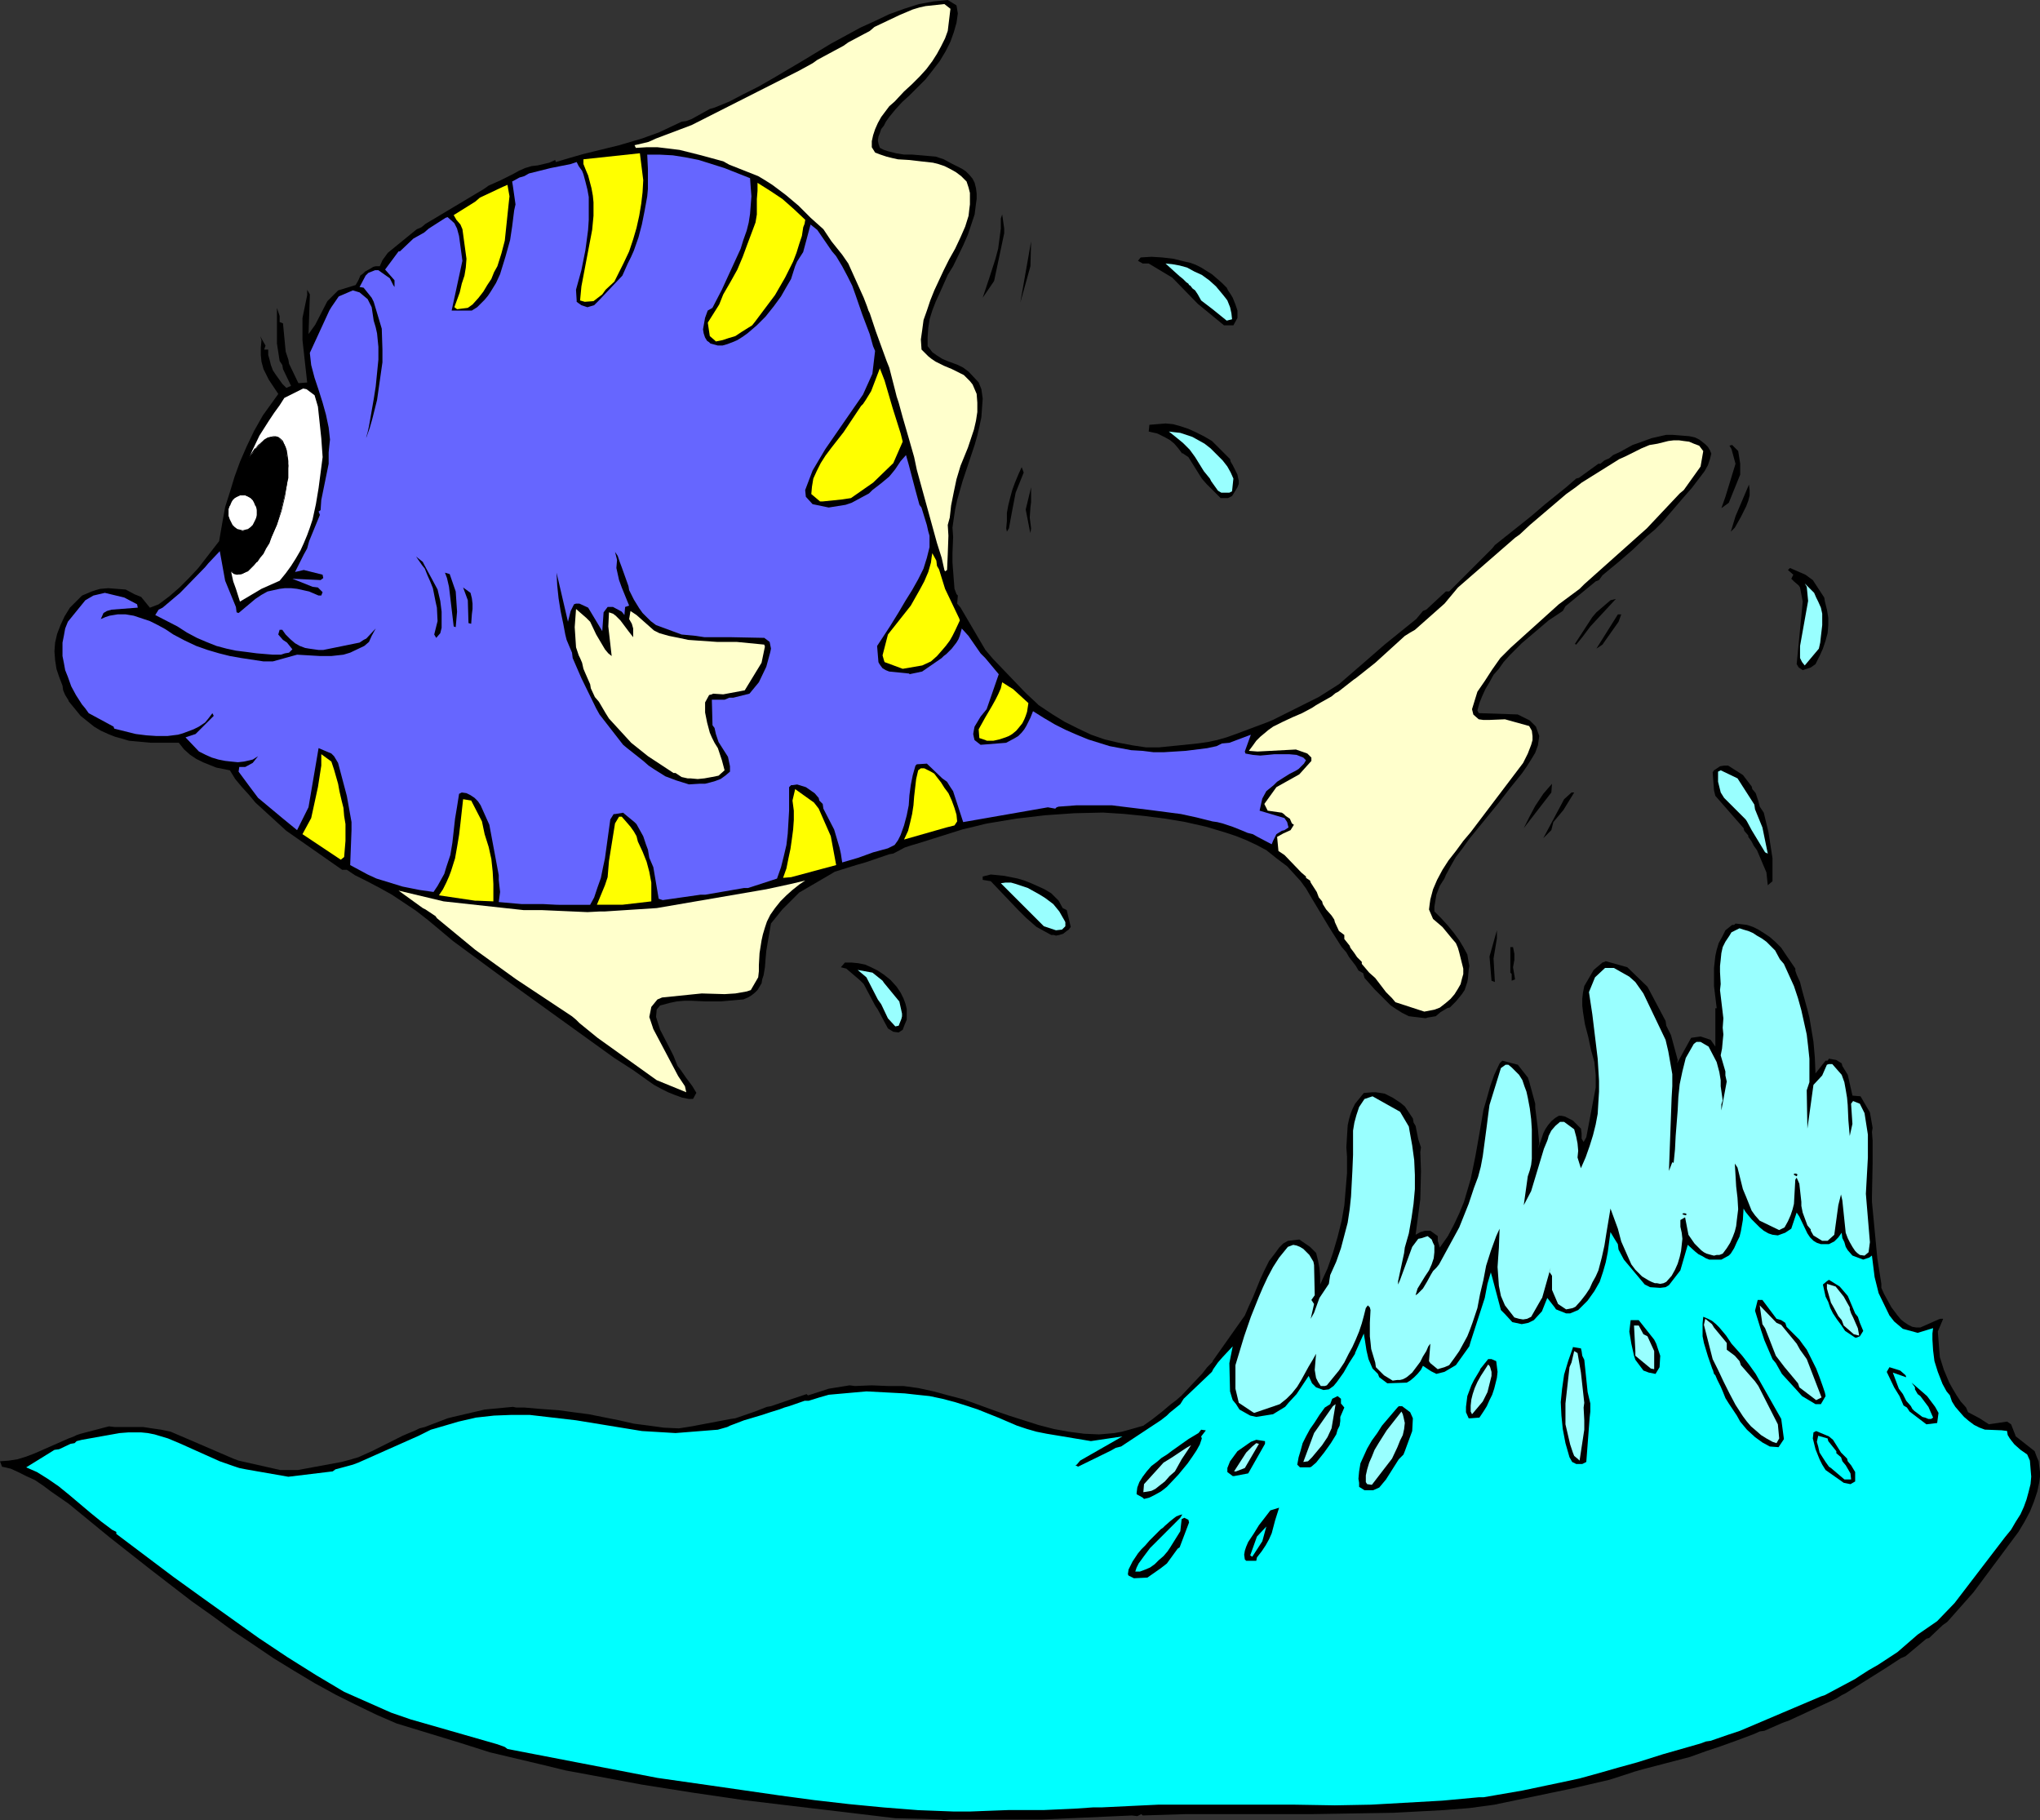 <?xml version="1.0" encoding="UTF-8" standalone="no"?>
<svg
   version="1.0"
   width="129.766mm"
   height="115.766mm"
   id="svg85"
   sodipodi:docname="Fish Jumping 3.wmf"
   xmlns:inkscape="http://www.inkscape.org/namespaces/inkscape"
   xmlns:sodipodi="http://sodipodi.sourceforge.net/DTD/sodipodi-0.dtd"
   xmlns="http://www.w3.org/2000/svg"
   xmlns:svg="http://www.w3.org/2000/svg">
  <rect width="100%" height="100%" fill="#333333" stroke="none"/>
  <sodipodi:namedview
     id="namedview85"
     pagecolor="#ffffff"
     bordercolor="#000000"
     borderopacity="0.25"
     inkscape:showpageshadow="2"
     inkscape:pageopacity="0.0"
     inkscape:pagecheckerboard="0"
     inkscape:deskcolor="#d1d1d1"
     inkscape:document-units="mm" />
  <defs
     id="defs1">
    <pattern
       id="WMFhbasepattern"
       patternUnits="userSpaceOnUse"
       width="6"
       height="6"
       x="0"
       y="0" />
  </defs>
  <path
     style="fill:#000000;fill-opacity:1;fill-rule:evenodd;stroke:none"
     d="m 226.401,437.38 -4.04,-0.162 -7.11,-0.162 -12.12,-1.454 -12.282,-1.454 -12.12,-1.454 -12.12,-1.777 -12.282,-1.939 -12.12,-2.262 -6.141,-1.131 -5.979,-1.454 -6.141,-1.454 -6.141,-1.454 -7.11,-2.262 -15.352,-4.686 -4.848,-2.1 -5.01,-2.424 -4.848,-2.424 -5.01,-2.747 -4.848,-2.908 -5.01,-3.07 -5.01,-3.393 -4.848,-3.231 -4.848,-3.555 -5.01,-3.555 -9.858,-7.594 -9.858,-7.756 -9.858,-8.079 -2.101,-1.454 -2.101,-1.454 -1.939,-1.454 L 8.403,355.785 6.302,354.816 4.363,353.846 2.586,353.038 0.485,352.554 0,351.261 l 2.101,-0.162 2.101,-0.323 2.101,-0.646 2.101,-0.808 4.04,-1.777 4.04,-1.777 1.293,-0.485 0.646,-0.323 0.97,-0.323 6.787,-1.777 1.454,0.162 h 4.525 2.262 l 2.101,0.323 2.262,0.323 2.262,0.485 2.262,0.969 2.262,0.969 10.504,4.524 1.293,0.485 10.019,2.262 h 0.97 1.293 0.97 0.97 l 10.504,-1.939 2.424,-0.646 0.485,-0.162 1.131,-0.323 3.232,-1.454 7.434,-3.716 1.131,-0.485 1.939,-0.808 0.97,-0.485 1.293,-0.323 2.101,-0.808 3.394,-1.293 1.293,-0.323 7.595,-1.777 6.787,-0.646 0.808,0.162 h 1.939 l 3.717,0.323 4.525,0.323 3.555,0.485 3.717,0.485 7.272,1.454 3.555,0.808 3.717,0.485 3.555,0.485 3.555,0.162 3.07,-0.485 9.373,-1.777 1.131,-0.162 4.686,-1.616 2.909,-1.131 0.97,-0.162 5.171,-1.777 3.394,-1.131 0.323,0.323 5.01,-1.616 5.01,-0.808 1.293,0.162 4.04,-0.162 3.878,0.162 h 3.717 l 3.555,0.485 3.717,0.808 3.555,0.969 3.717,0.969 3.555,1.293 3.555,1.293 3.717,1.293 3.555,1.131 3.555,1.131 3.717,0.969 3.555,0.646 3.717,0.485 3.555,0.162 1.939,-0.162 1.778,-0.162 1.778,-0.323 1.778,-0.485 3.394,-0.969 2.262,-1.616 2.262,-1.777 2.101,-1.777 1.293,-0.969 1.293,-1.131 2.424,-2.585 2.586,-2.747 1.131,-1.454 1.293,-1.293 v -0.162 l 7.757,-10.987 0.97,-2.262 0.97,-2.1 1.778,-4.362 0.97,-2.1 1.131,-2.262 1.616,-2.1 0.808,-1.131 0.97,-0.969 1.131,-0.646 2.747,-0.323 2.586,1.777 1.454,1.454 0.485,1.939 0.323,1.777 0.162,1.939 v 1.939 l 1.778,-3.878 1.293,-3.716 1.131,-3.878 0.97,-3.878 0.646,-3.716 0.323,-3.878 0.323,-3.878 v -3.878 l -0.162,-2.262 0.162,-2.747 0.162,-2.585 0.323,-1.454 0.323,-1.131 0.485,-1.293 0.646,-1.293 2.101,-2.585 1.939,-0.162 h 0.97 l 1.131,0.162 0.97,0.162 0.97,0.485 0.97,0.485 1.939,1.293 0.97,0.808 1.939,2.908 0.162,0.969 0.485,0.808 0.646,3.231 0.646,1.939 -0.162,1.131 0.162,4.524 -0.162,6.786 -1.131,8.563 1.131,-0.646 1.131,-0.323 h 1.293 l 1.778,1.293 v 1.131 l 0.485,1.616 1.939,-2.747 1.454,-2.747 1.293,-2.747 1.131,-2.747 0.808,-2.747 0.808,-2.747 1.131,-5.494 0.97,-5.494 0.97,-5.655 0.808,-2.747 0.808,-2.908 0.97,-2.747 1.293,-2.747 0.646,-0.646 3.717,0.969 2.424,3.07 0.323,0.969 1.454,5.332 v 0.969 l 0.646,5.17 0.323,3.393 -0.323,1.293 0.646,-1.777 0.646,-1.939 0.485,-0.969 0.646,-0.969 0.808,-0.969 0.97,-0.808 0.808,-0.485 h 0.646 l 0.808,0.162 0.646,0.323 0.646,0.323 0.646,0.323 0.646,0.646 0.646,0.646 0.646,0.646 0.162,1.131 v 1.293 l 0.485,0.808 0.646,-1.131 2.262,-11.956 v -1.454 -1.616 l -0.323,-3.07 -0.808,-2.908 -0.646,-3.07 -0.808,-3.07 -0.485,-3.07 -0.162,-1.454 v -1.616 l 0.162,-1.454 0.323,-1.616 1.131,-1.939 1.131,-1.939 2.101,-1.777 0.485,-0.162 0.323,-0.162 5.171,1.454 4.848,4.686 4.363,8.24 0.162,1.131 1.131,2.262 1.616,5.978 -0.162,0.808 3.394,-6.14 2.262,-0.323 2.424,0.808 1.131,1.616 v -9.21 h 0.323 l -0.646,-5.332 v -1.293 -3.07 l 0.162,-1.454 0.162,-1.454 0.323,-1.454 0.485,-1.616 0.808,-1.454 0.808,-1.616 1.616,-1.293 h 0.485 l 0.323,-0.323 1.454,0.162 1.293,0.162 1.454,0.485 1.293,0.646 1.293,0.808 1.454,0.969 1.293,1.131 1.454,1.454 0.97,1.454 2.424,3.555 v 0.485 l 0.323,0.969 0.808,1.777 0.485,1.939 1.293,4.686 0.485,1.939 0.323,1.939 0.646,3.878 0.323,3.716 0.162,3.878 2.424,-3.07 h 0.485 l 0.323,-0.485 1.778,0.323 1.293,0.808 0.162,0.646 1.293,2.1 1.131,5.009 1.939,0.162 2.262,3.878 0.646,3.716 -0.162,0.969 0.162,2.1 v 1.616 3.878 l -0.162,7.917 v 1.293 l 1.293,13.572 0.97,6.14 v 0.969 l 0.646,1.454 1.778,3.231 1.454,1.939 0.808,0.969 0.808,0.646 0.97,0.646 0.97,0.485 0.97,0.162 h 0.97 l 4.363,-1.939 0.485,-0.162 h 0.646 l -1.293,3.07 0.485,6.14 0.97,3.07 1.293,3.07 0.808,1.454 0.97,1.616 0.97,1.454 1.293,1.454 0.485,1.131 2.747,1.454 2.262,1.454 4.363,-0.646 0.97,0.646 1.131,2.908 4.525,3.555 0.485,1.293 0.485,1.131 0.162,1.293 0.162,1.293 v 1.131 l -0.162,1.293 -0.485,2.262 -0.808,2.424 -0.97,2.424 -1.293,2.424 -1.454,2.424 -4.686,6.301 -6.141,8.24 -5.01,5.655 -1.293,1.454 -1.131,0.808 -3.232,3.07 -0.646,0.162 -5.01,4.201 -1.131,0.485 -3.717,2.424 -9.534,5.978 -0.97,0.485 -1.293,0.808 -11.474,5.332 -0.97,0.323 -0.808,0.323 -4.04,1.777 -1.131,0.162 -1.454,0.646 -2.586,0.969 -1.293,0.485 -4.04,1.454 -3.394,1.131 -4.04,1.454 -11.15,2.908 -2.262,0.646 -1.939,0.646 -4.04,1.293 -9.05,2.1 -18.584,3.878 -5.979,0.808 -6.141,0.485 -5.979,0.323 -6.141,0.323 -19.554,0.323 h -1.616 -2.586 -4.202 -20.685 -1.293 l -10.342,0.323 -0.323,-0.323 -0.97,0.485 -1.293,-0.162 -21.654,0.969 h -14.221 -6.787 -1.131 l -1.454,0.162 z"
     id="path1" />
  <path
     style="fill:#00ffff;fill-opacity:1;fill-rule:evenodd;stroke:none"
     d="m 237.552,435.279 -4.202,0.162 h -4.202 l -8.403,-0.323 -8.242,-0.646 -8.403,-0.808 -8.403,-0.969 -8.403,-1.131 -16.806,-2.424 -12.443,-1.777 -36.037,-6.948 -0.646,-0.485 -1.778,-0.646 -20.846,-5.978 -4.686,-1.616 -11.312,-5.009 -6.787,-4.039 -6.949,-4.362 -6.787,-4.524 -6.787,-4.847 -6.787,-4.847 -6.949,-5.009 -13.736,-10.341 v -0.485 l -0.97,-0.485 -2.586,-1.939 -2.586,-2.1 -5.171,-4.362 -2.586,-2.1 -2.586,-1.777 -2.586,-1.616 -2.586,-1.131 6.787,-4.201 1.131,-0.162 2.747,-1.293 0.97,-0.162 0.485,-0.485 1.293,-0.323 9.05,-1.616 2.101,-0.162 h 3.07 l 1.616,0.162 1.616,0.323 3.232,0.969 3.07,1.293 3.232,1.454 6.141,2.747 3.232,1.131 1.454,0.485 1.616,0.323 10.181,1.777 10.666,-1.293 0.646,-0.485 2.424,-0.646 1.778,-0.485 1.293,-0.485 14.544,-6.463 0.97,-0.485 1.939,-0.969 1.131,-0.323 5.494,-1.616 2.101,-0.485 2.101,-0.485 4.363,-0.485 4.202,-0.162 h 4.363 l 11.15,1.293 15.837,2.585 8.08,0.485 10.181,-0.808 2.262,-0.646 0.646,-0.323 3.394,-1.293 4.363,-1.293 1.939,-0.646 2.101,-0.646 1.293,-0.485 1.131,-0.323 3.717,-1.293 h 0.97 l 2.586,-0.808 2.262,-0.646 9.05,-0.808 6.141,0.323 3.07,0.162 2.909,0.323 3.07,0.323 3.07,0.646 3.07,0.808 3.07,0.969 2.424,0.808 2.424,0.969 2.424,0.969 2.262,0.969 2.262,0.969 2.424,0.808 2.262,0.646 2.424,0.485 10.666,1.777 7.595,-1.131 -10.181,5.817 -0.808,0.969 -0.323,0.162 0.646,0.323 7.918,-3.878 1.131,-0.646 1.293,-0.323 0.97,-0.646 8.565,-5.655 1.454,-1.131 0.646,-0.646 2.586,-2.1 0.808,-1.293 6.787,-6.463 0.323,-0.646 1.131,-1.616 1.131,-1.293 2.424,-2.585 -0.808,4.039 0.162,6.786 0.485,1.616 0.162,0.485 0.808,0.969 0.808,1.293 2.586,1.454 1.454,0.323 4.04,-0.646 2.909,-1.777 0.808,-0.969 1.939,-2.1 2.909,-4.362 0.808,1.777 0.97,0.969 1.778,0.646 1.293,-0.162 1.131,-0.808 0.808,-0.969 0.808,-1.131 0.808,-1.131 1.293,-2.262 1.454,-2.262 v -0.162 l 2.101,-4.686 0.323,1.939 0.323,2.1 0.485,2.1 0.485,1.131 0.485,1.131 1.293,1.293 0.323,0.808 1.939,1.454 4.686,-0.162 0.808,-0.485 0.97,-0.808 0.808,-0.808 0.808,-0.969 0.485,-0.969 1.939,1.293 1.293,0.646 1.939,-0.485 2.747,-1.616 3.232,-4.524 0.323,-1.131 3.394,-10.502 0.646,-3.393 0.808,-2.747 0.323,1.131 2.101,7.917 0.97,0.969 1.778,1.939 2.262,0.485 1.616,-0.323 1.293,-0.646 1.939,-2.1 1.293,-3.231 1.778,2.262 0.323,0.485 2.424,0.969 h 0.97 l 1.939,-0.808 1.131,-1.131 1.131,-1.131 0.808,-1.131 0.808,-1.131 0.646,-1.131 0.646,-1.131 0.808,-2.424 0.646,-2.262 0.485,-2.424 0.323,-2.424 0.323,-2.424 0.97,1.616 0.808,1.293 0.162,1.293 1.293,2.424 5.01,5.978 1.293,0.646 2.424,0.162 1.293,-0.162 0.808,-0.485 2.747,-3.555 1.778,-6.14 1.778,1.616 0.808,0.646 0.97,0.485 0.808,0.485 0.808,0.323 h 0.808 0.97 1.131 l 1.778,-0.969 0.485,-0.485 0.808,-1.293 0.646,-1.454 0.646,-1.293 0.323,-1.293 0.485,-2.747 0.162,-2.747 0.485,0.808 0.646,0.808 0.808,0.969 0.97,0.969 0.97,0.969 0.97,0.808 1.131,0.646 0.97,0.323 1.293,0.162 1.778,-0.646 1.454,-0.969 1.293,-3.878 0.646,0.969 1.939,4.039 0.646,0.969 0.808,0.808 0.808,0.485 0.97,0.323 h 1.939 l 0.97,-0.485 0.323,-0.162 0.97,-0.969 0.808,-1.131 0.162,1.293 0.485,0.969 0.323,1.131 0.485,0.808 1.131,1.293 2.586,0.969 1.454,-0.485 0.646,-0.485 0.646,5.17 0.97,3.878 2.586,5.332 1.131,1.454 2.101,1.777 3.555,0.969 3.717,-1.131 -0.162,1.293 v 1.454 l 0.162,2.585 0.323,2.585 0.808,2.585 1.131,2.908 0.97,1.777 0.808,0.969 0.485,1.454 0.808,1.293 0.97,1.131 1.131,1.293 1.131,0.969 1.293,0.969 1.293,0.646 1.293,0.485 4.04,0.162 1.293,0.162 0.162,0.969 0.485,0.808 0.485,0.646 0.646,0.808 1.454,1.293 1.616,1.131 0.646,1.454 0.323,3.878 -0.162,1.777 -0.485,1.939 -0.485,1.777 -0.646,1.777 -0.808,1.777 -1.131,1.777 -1.131,1.939 -1.454,1.777 -12.12,15.834 -4.202,4.362 -4.686,3.231 -4.848,4.201 -4.686,3.07 -2.262,1.293 -2.262,1.454 -0.97,0.646 -7.272,3.878 -0.97,0.323 -19.392,8.24 -2.909,0.969 -4.202,1.454 -1.131,0.162 -1.293,0.485 -9.05,2.585 -6.141,1.939 -4.686,1.293 -4.525,1.293 -4.686,1.293 -4.525,0.969 -9.211,1.939 -9.373,1.616 h -1.131 l -8.726,0.808 -8.565,0.485 -8.565,0.485 -8.726,0.162 -9.696,-0.162 h -13.251 -19.554 l -13.413,0.646 h -2.101 l -4.686,0.323 -7.272,0.323 h -7.11 -1.293 z"
     id="path2" />
  <path
     style="fill:#000000;fill-opacity:1;fill-rule:evenodd;stroke:none"
     d="m 272.619,379.375 -1.293,-0.646 -0.162,-0.323 0.162,-1.131 0.485,-0.969 0.485,-0.969 0.646,-0.969 0.646,-0.969 0.808,-0.969 0.97,-0.969 0.97,-1.131 2.747,-2.747 0.485,-0.323 0.485,-0.485 1.293,-1.131 0.808,-0.646 0.646,-0.485 0.808,-0.323 0.646,-0.162 -0.485,0.808 -0.646,0.646 -1.454,1.454 -1.616,1.616 -1.778,1.777 -1.778,1.777 -1.454,1.939 -1.293,1.777 -0.485,0.969 -0.323,0.969 h 1.131 l 1.293,-0.485 1.131,-0.485 1.131,-0.808 0.97,-0.969 1.131,-0.969 0.97,-1.131 0.646,-0.969 2.424,-3.878 0.323,-2.908 0.646,-0.323 0.97,0.485 0.162,0.646 -2.262,5.978 -0.485,0.323 -2.586,3.555 -1.454,1.131 -3.232,2.262 z"
     id="path3" />
  <path
     style="fill:#000000;fill-opacity:1;fill-rule:evenodd;stroke:none"
     d="m 299.606,375.174 -0.323,-0.323 -0.162,-1.131 0.162,-0.969 0.323,-0.969 0.485,-1.131 1.293,-1.939 1.293,-2.1 v 0 l 1.131,-1.454 1.616,-2.1 2.101,-0.646 -0.97,3.07 -0.808,3.07 -0.646,1.454 -0.808,1.454 -0.97,1.454 -1.131,1.454 -0.162,0.808 z"
     id="path4" />
  <path
     style="fill:#00ffff;fill-opacity:1;fill-rule:evenodd;stroke:none"
     d="m 300.576,373.881 1.616,-4.524 2.262,-2.424 -0.97,3.555 -2.424,3.716 z"
     id="path5" />
  <path
     style="fill:#00ffff;fill-opacity:1;fill-rule:evenodd;stroke:none"
     d="m 339.844,366.611 -0.97,-0.646 0.162,-1.939 0.323,-1.939 0.485,-1.777 0.646,-1.939 0.808,-1.939 0.97,-1.777 1.293,-1.939 1.293,-1.939 -0.646,1.777 -0.646,1.616 -0.808,1.939 -0.808,1.777 -0.646,1.777 -0.646,1.777 -0.485,1.939 v 1.939 h 0.323 l 1.778,-2.585 1.293,-2.585 1.293,-2.585 0.808,-2.585 v -4.686 h 1.454 l 0.162,1.616 -1.616,5.817 -4.686,8.887 z"
     id="path6" />
  <path
     style="fill:#000000;fill-opacity:1;fill-rule:evenodd;stroke:none"
     d="m 274.72,359.986 -1.454,-0.808 v -0.323 l 0.162,-1.293 0.485,-1.293 0.808,-1.293 0.97,-1.293 1.131,-1.293 1.293,-0.969 1.131,-0.969 1.293,-0.808 1.293,-0.969 3.878,-2.747 2.424,-1.454 0.646,-0.808 1.131,0.162 -1.131,1.454 0.162,0.485 -0.485,1.454 -0.808,1.454 -0.97,1.454 -1.131,1.616 -2.262,2.747 -2.747,2.908 -0.808,0.646 -0.646,0.485 -1.454,0.808 -1.293,0.646 -1.293,0.323 z"
     id="path7" />
  <path
     style="fill:#99ffff;fill-opacity:1;fill-rule:evenodd;stroke:none"
     d="m 274.881,358.693 0.162,-1.939 4.686,-5.17 2.101,-1.293 3.394,-2.262 1.131,-0.646 -2.262,3.393 -1.616,2.908 -1.293,1.131 -1.131,1.293 -1.454,1.131 -0.808,0.646 -0.97,0.485 z"
     id="path8" />
  <path
     style="fill:#000000;fill-opacity:1;fill-rule:evenodd;stroke:none"
     d="m 328.532,358.209 h -0.485 l -1.293,-0.808 v -0.969 l -0.162,-0.969 0.162,-1.777 0.323,-1.939 0.808,-1.777 0.808,-1.777 1.131,-1.939 1.293,-1.777 1.131,-1.777 2.747,-3.231 0.97,-1.131 0.323,-0.323 h 0.808 l 1.939,1.454 0.646,1.454 -0.162,3.07 -1.778,4.847 -0.323,0.808 -1.131,1.131 -3.07,4.847 -1.616,1.939 -1.454,0.646 z"
     id="path9" />
  <path
     style="fill:#99ffff;fill-opacity:1;fill-rule:evenodd;stroke:none"
     d="m 328.694,356.755 -0.323,-0.485 v -1.616 l 0.323,-1.454 0.485,-1.616 0.646,-1.454 0.646,-1.616 0.97,-1.616 1.939,-3.07 3.555,-4.524 0.323,0.646 0.162,0.646 0.323,1.454 -0.162,1.454 -0.323,1.454 -0.646,1.293 -0.646,1.616 -1.293,2.747 -4.848,6.301 z"
     id="path10" />
  <path
     style="fill:#000000;fill-opacity:1;fill-rule:evenodd;stroke:none"
     d="m 443.268,356.431 -4.363,-3.07 -0.808,-1.293 -0.646,-1.293 -0.97,-2.424 -0.646,-2.585 0.162,-1.454 0.646,-0.323 3.07,1.293 0.97,0.808 1.939,3.07 1.454,1.454 0.162,0.646 0.808,0.969 0.97,1.616 v 2.262 l -1.131,0.646 z"
     id="path11" />
  <path
     style="fill:#00ffff;fill-opacity:1;fill-rule:evenodd;stroke:none"
     d="m 443.43,355.624 -3.232,-2.747 -0.485,-0.323 -0.808,-1.131 -1.454,-2.262 -0.323,-1.454 -0.323,-1.131 0.323,-1.454 2.262,0.646 0.162,0.646 1.939,2.424 v 0.485 l 1.131,0.969 0.323,0.969 0.808,0.969 1.131,1.939 0.162,1.454 z"
     id="path12" />
  <path
     style="fill:#000000;fill-opacity:1;fill-rule:evenodd;stroke:none"
     d="m 296.697,354.816 h -0.323 l -1.293,-0.969 v -0.969 l 0.646,-1.616 1.778,-2.424 3.232,-2.262 1.293,-0.485 2.101,0.323 v 0.646 l -4.04,7.109 z"
     id="path13" />
  <path
     style="fill:#99ffff;fill-opacity:1;fill-rule:evenodd;stroke:none"
     d="m 297.182,353.685 h -0.485 l 2.909,-4.524 1.454,-1.454 0.97,-0.808 0.646,0.162 -3.394,5.817 z"
     id="path14" />
  <path
     style="fill:#000000;fill-opacity:1;fill-rule:evenodd;stroke:none"
     d="m 312.534,352.715 -0.646,-0.646 0.323,-1.777 0.485,-1.616 0.485,-1.777 0.808,-1.616 0.97,-1.777 1.131,-1.616 1.131,-1.777 1.293,-1.777 1.293,-0.808 0.485,-1.293 1.293,-0.646 0.808,0.646 v 1.131 l 0.808,0.969 -0.97,2.262 v 0.969 l -0.162,1.131 -0.485,0.969 -0.323,1.131 -1.293,2.1 -1.616,2.262 -1.939,2.424 -1.131,0.969 -0.323,0.162 z"
     id="path15" />
  <path
     style="fill:#000000;fill-opacity:1;fill-rule:evenodd;stroke:none"
     d="m 378.952,351.907 -0.97,-0.485 -0.646,-1.131 -0.97,-3.393 -0.646,-3.393 -0.323,-3.231 -0.162,-3.231 0.323,-3.231 0.485,-3.393 0.97,-3.231 1.131,-3.231 v -0.162 l 1.939,0.323 0.162,0.646 0.162,1.131 0.485,0.969 0.808,7.756 0.646,2.747 v 1.939 l -0.162,1.454 -0.808,10.664 -0.97,0.485 z"
     id="path16" />
  <path
     style="fill:#99ffff;fill-opacity:1;fill-rule:evenodd;stroke:none"
     d="m 313.342,351.423 2.586,-6.948 4.525,-6.463 0.646,-0.485 -0.97,5.817 -0.97,2.1 -1.293,1.939 -1.616,1.939 -0.808,0.969 -0.97,0.969 z"
     id="path17" />
  <path
     style="fill:#99ffff;fill-opacity:1;fill-rule:evenodd;stroke:none"
     d="m 379.436,350.776 -0.97,-0.808 -0.323,-0.808 -0.646,-1.939 -1.131,-4.847 v -5.009 l 0.97,-8.725 0.485,-1.131 0.646,-2.747 0.808,0.485 0.808,4.686 0.162,1.454 0.646,5.817 -0.162,1.131 0.162,3.07 v 2.262 l -1.131,7.432 z"
     id="path18" />
  <path
     style="fill:#000000;fill-opacity:1;fill-rule:evenodd;stroke:none"
     d="m 425.492,347.706 -1.778,-0.969 -1.778,-1.293 -1.939,-1.777 -1.616,-1.939 -0.808,-1.454 -1.939,-2.908 -0.808,-1.293 -0.646,-1.616 -0.485,-1.131 -0.808,-1.616 -0.485,-1.131 -0.323,-0.323 -0.323,-1.131 v 0.162 l -1.131,-3.231 -0.485,-1.616 -0.485,-1.616 -0.323,-1.616 v -1.454 -1.616 l 0.162,-1.616 1.131,0.485 0.97,0.485 0.97,0.808 0.808,0.808 1.616,1.939 1.293,1.939 2.586,2.908 1.616,2.1 1.616,2.262 6.141,10.825 0.646,4.847 -1.293,1.939 z"
     id="path19" />
  <path
     style="fill:#99ffff;fill-opacity:1;fill-rule:evenodd;stroke:none"
     d="m 426.139,346.575 -1.454,-0.808 -1.293,-0.808 -1.293,-1.131 -1.131,-0.969 -0.97,-1.131 -0.97,-1.293 -1.778,-2.747 -1.454,-2.747 -1.454,-2.908 -1.293,-2.747 -1.293,-2.585 -2.101,-8.24 0.323,-1.454 1.616,1.293 0.485,0.808 3.07,3.716 v 1.616 l 1.939,1.454 1.131,1.293 0.323,0.969 3.394,3.878 0.808,1.131 4.686,9.21 0.323,3.393 -0.646,1.131 z"
     id="path20" />
  <path
     style="fill:#000000;fill-opacity:1;fill-rule:evenodd;stroke:none"
     d="m 463.145,342.375 -4.04,-3.07 -0.646,-0.969 -0.808,-0.485 -0.97,-2.262 -1.293,-2.1 -1.778,-3.716 0.646,-1.131 2.586,0.808 1.293,1.131 0.162,0.485 -3.232,-1.131 1.454,3.878 0.97,1.293 0.808,1.616 1.131,1.293 0.323,0.646 0.485,0.485 1.293,0.969 0.646,0.485 0.646,0.162 0.808,0.323 h 0.646 l 0.485,-0.323 -1.131,-2.585 -1.939,-2.585 -0.646,-0.485 -0.646,-1.131 v -0.485 l -0.808,-1.131 2.424,2.1 1.293,1.131 0.97,1.293 0.97,1.293 0.808,1.454 -0.323,2.424 z"
     id="path21" />
  <path
     style="fill:#000000;fill-opacity:1;fill-rule:evenodd;stroke:none"
     d="m 353.58,340.92 h -0.485 l -0.646,-1.454 v -1.293 l 0.162,-1.293 0.162,-1.293 0.485,-1.293 0.485,-1.293 0.646,-1.293 1.454,-2.424 v -0.162 l 1.939,-2.424 h 0.808 l 1.131,0.485 0.323,2.585 -0.162,1.454 -0.323,1.293 -0.323,1.293 -0.485,1.454 -0.646,1.293 -0.646,1.454 -0.808,1.293 -0.97,1.454 z"
     id="path22" />
  <path
     style="fill:#99ffff;fill-opacity:1;fill-rule:evenodd;stroke:none"
     d="m 353.904,339.951 -0.323,-0.646 v -1.454 l 0.162,-1.454 0.323,-1.293 0.485,-1.454 0.646,-1.454 0.808,-1.454 1.778,-2.747 0.323,0.323 0.162,0.323 0.323,1.131 v 0.969 l -0.323,1.293 -0.323,1.293 -0.323,1.293 -1.131,2.262 z"
     id="path23" />
  <path
     style="fill:#99ffff;fill-opacity:1;fill-rule:evenodd;stroke:none"
     d="m 301.222,339.466 -3.394,-2.262 -0.808,-3.393 v -1.939 -3.716 l 2.101,-6.948 1.616,-4.686 1.939,-4.847 0.97,-2.262 1.131,-2.424 1.293,-2.424 1.454,-2.262 2.101,-2.585 1.293,-0.485 0.808,0.162 0.808,0.323 0.808,0.485 0.808,0.808 0.646,0.646 0.485,0.808 0.485,0.808 0.162,0.808 0.162,7.271 -0.808,1.131 0.646,0.969 -0.808,3.555 0.808,-1.454 1.293,-3.555 2.262,-3.393 0.323,-2.1 1.454,-3.231 1.131,-3.231 0.808,-3.07 0.808,-3.07 0.485,-3.231 0.323,-3.07 0.162,-3.07 0.162,-3.07 0.162,-3.878 v -3.878 -1.939 l 0.323,-1.939 0.485,-1.777 0.646,-1.939 1.293,-1.939 1.939,-0.646 6.626,3.716 2.101,3.555 0.162,0.969 0.646,3.555 0.485,3.555 0.162,3.555 v 3.393 l -0.323,3.555 -0.485,3.393 -0.646,3.716 -0.97,3.393 -0.162,1.293 -1.454,6.786 v 0.808 l 0.485,-1.131 2.909,-7.917 1.454,-1.939 0.808,-0.162 1.454,-0.485 0.97,0.808 0.323,0.808 0.323,0.646 v 1.616 l -0.162,1.454 -0.485,1.454 -0.646,1.454 -0.97,1.454 -1.778,2.908 -0.485,1.616 0.485,-0.323 0.646,-0.646 0.646,-0.646 0.97,-1.616 0.97,-1.777 0.485,-0.808 0.808,-0.808 0.646,-0.808 4.848,-8.887 2.262,-5.655 1.293,-3.878 0.97,-2.585 0.646,-2.424 0.485,-2.585 0.323,-2.424 0.646,-4.847 0.323,-2.585 0.323,-2.424 2.747,-8.887 1.131,-0.808 h 0.646 l 0.808,0.646 0.485,0.485 1.293,1.293 0.808,1.293 0.485,1.454 0.485,1.293 0.323,1.454 0.485,2.585 0.323,2.585 0.162,2.424 v 1.616 1.454 2.747 1.293 l -0.162,1.454 -0.323,1.293 -0.485,1.454 -0.97,6.948 1.778,-3.393 3.07,-10.179 0.808,-1.939 0.162,-0.485 0.162,-0.646 0.646,-1.293 0.97,-1.131 1.131,-0.969 h 0.97 l 2.424,1.777 0.485,1.777 0.323,1.616 0.162,1.777 -0.162,1.616 0.808,2.585 1.131,-2.585 0.97,-2.747 0.808,-2.585 0.646,-2.585 0.485,-2.585 0.162,-2.747 0.162,-2.585 v -2.585 l -0.323,-5.332 -0.646,-5.332 -0.646,-5.332 -0.808,-5.332 1.454,-3.555 2.424,-2.262 h 0.485 1.616 l 3.717,2.1 1.454,1.293 1.939,2.747 5.333,11.149 0.646,2.747 0.485,2.747 0.485,2.747 v 2.908 l -0.162,2.747 -0.646,17.612 0.808,-2.1 0.323,0.162 0.323,-3.231 0.162,-3.231 0.485,-6.14 0.162,-3.231 0.323,-3.07 0.646,-3.07 0.808,-3.231 1.939,-3.393 0.646,-0.485 h 0.97 l 1.939,1.131 1.939,3.716 0.646,2.424 0.323,1.939 v 1.454 l 0.485,3.393 -0.323,0.969 v 1.454 l 1.293,-6.948 -0.323,-1.454 v -0.969 l -1.131,-3.878 0.323,-1.616 0.162,-1.777 0.162,-1.616 -0.162,-1.616 0.162,-2.262 -0.808,-6.786 0.162,-1.454 -0.162,-2.908 v -1.454 l 0.162,-1.454 0.162,-1.616 0.323,-1.454 0.646,-1.293 0.97,-1.454 0.485,-0.808 1.939,-0.969 0.97,0.323 1.131,0.323 1.131,0.485 0.97,0.646 1.131,0.646 1.131,0.808 0.97,0.969 1.131,1.131 1.131,2.1 0.97,1.131 2.424,5.332 0.97,2.908 0.808,2.908 0.646,2.908 0.646,2.908 0.323,2.747 0.323,3.07 v 2.747 2.908 l -0.646,1.939 0.162,9.21 1.454,-10.502 2.101,-2.262 1.131,-2.585 0.485,-0.162 h 0.808 l 2.262,2.585 0.646,1.777 0.323,1.777 0.323,1.939 0.162,1.777 0.162,3.716 0.323,3.716 0.646,-2.908 -0.323,-4.847 0.485,-0.646 1.616,0.646 1.131,2.262 0.808,5.17 v 5.494 l -0.485,8.725 0.97,11.633 -0.323,2.424 -0.97,0.808 -1.131,-0.162 -0.646,-0.485 -0.485,-0.485 -0.646,-0.969 -0.646,-1.131 -0.485,-0.969 -0.485,-1.293 -0.808,-7.756 -0.323,-1.454 -0.646,2.585 -0.97,7.109 -1.616,1.454 h -1.293 l -2.101,-1.293 -0.646,-1.131 v -0.323 l -0.808,-0.969 -1.131,-3.07 -0.323,-1.616 v -0.969 l -0.485,-4.362 -0.646,-1.454 -0.323,0.485 -0.162,2.908 -0.162,2.908 -0.323,1.293 -0.485,1.454 -0.646,1.454 -0.808,1.454 -1.293,0.646 -4.686,-2.262 -1.131,-1.293 -0.808,-1.131 -1.293,-3.231 -0.808,-1.939 -1.293,-5.17 -0.646,-0.969 0.162,2.747 0.162,2.747 0.323,2.747 0.162,2.747 -0.323,2.585 -0.162,1.454 -0.323,1.293 -0.485,1.293 -0.646,1.454 -0.808,1.293 -0.97,1.293 -0.808,0.323 h -0.646 l -0.646,0.162 -0.646,-0.162 -1.131,-0.323 -0.646,-0.323 -0.646,-0.485 -1.616,-1.616 -1.454,-2.1 -0.808,-4.201 -1.131,0.646 v 1.616 l 0.323,1.454 0.162,1.454 -0.162,1.454 -0.162,1.454 -0.323,1.454 -0.485,1.616 -0.646,1.454 -0.808,1.454 -1.293,1.454 -0.646,0.323 -0.808,0.162 -0.808,-0.162 h -0.485 l -0.808,-0.323 -0.646,-0.323 -0.808,-0.485 -0.808,-0.485 -1.616,-1.616 -0.97,-1.293 -2.424,-5.494 -0.808,-3.07 -1.778,-4.847 -0.485,2.908 -0.485,2.908 -0.485,3.07 -0.646,2.908 -0.808,3.07 -0.646,1.454 -0.808,1.454 -0.646,1.454 -0.97,1.454 -1.131,1.454 -1.293,1.454 -0.646,0.323 -1.616,0.323 -1.939,-1.293 -1.454,-3.393 v -2.424 -0.969 l -0.646,-0.969 0.323,-0.969 -2.101,7.432 v -0.162 l -2.586,4.524 -0.97,0.485 -0.97,0.162 -0.97,-0.162 -1.131,-0.323 -2.262,-2.908 -0.97,-2.262 -0.485,-2.424 -0.162,-2.262 -0.162,-2.262 0.162,-2.424 0.162,-2.262 0.162,-4.524 -0.808,1.777 -1.293,3.555 -1.131,3.555 -0.646,3.393 -0.808,3.393 -0.646,3.393 -1.131,3.393 -0.646,1.777 -0.646,1.616 -0.97,1.777 -0.97,1.777 -1.131,1.616 -1.293,1.777 -1.131,0.485 -1.131,0.323 -0.485,0.162 -1.778,-1.454 -0.323,-0.485 0.323,-4.201 -0.485,0.646 -0.485,1.131 -0.808,1.293 -0.646,1.293 -0.97,1.293 -0.97,1.293 -1.131,0.969 -0.485,0.323 -0.646,0.323 -0.646,0.162 h -0.646 l -1.131,0.162 -2.101,-1.293 -1.939,-1.939 -0.162,-1.131 -0.485,-1.616 -0.485,-1.616 -0.162,-1.616 -0.162,-1.454 v -3.231 l 0.162,-3.07 -0.162,-0.646 -0.485,-0.485 -0.485,0.646 -0.485,1.939 -0.485,1.777 -0.646,1.939 -0.808,1.939 -0.808,1.777 -0.97,1.777 -0.97,1.939 -1.293,1.939 -2.909,3.555 -0.485,0.162 h -0.97 l -0.646,-0.969 -0.485,-0.969 -0.162,-0.969 -0.162,-0.969 0.162,-1.939 0.162,-1.939 -0.808,1.454 -0.97,1.616 -1.778,3.231 -0.97,1.616 -1.293,1.616 -1.293,1.293 -1.616,1.293 -6.141,2.1 z"
     id="path24" />
  <path
     style="fill:#000000;fill-opacity:1;fill-rule:evenodd;stroke:none"
     d="m 436.481,337.527 -3.232,-1.939 -1.454,-1.616 -3.394,-3.716 -1.454,-2.585 -0.808,-0.969 -1.939,-4.524 -0.808,-2.424 -1.454,-4.686 0.646,-2.585 h 1.131 l 3.394,4.524 1.131,0.323 0.97,0.646 0.323,0.969 3.07,3.07 0.808,1.131 0.97,1.293 1.131,2.262 1.131,2.262 0.808,2.1 0.808,2.262 0.485,1.454 0.162,0.808 -1.131,1.939 z"
     id="path25" />
  <path
     style="fill:#99ffff;fill-opacity:1;fill-rule:evenodd;stroke:none"
     d="m 436.643,336.558 -4.04,-3.07 -0.323,-0.969 -3.232,-3.878 -2.101,-2.747 -2.586,-6.625 -0.646,-0.969 -0.646,-4.524 4.04,4.201 1.131,0.485 3.717,4.524 0.808,1.454 1.616,2.262 3.555,9.21 z"
     id="path26" />
  <path
     style="fill:#000000;fill-opacity:1;fill-rule:evenodd;stroke:none"
     d="m 396.404,329.933 -1.293,-0.485 -1.939,-2.585 -0.323,-0.969 -0.646,-2.908 -0.485,-2.908 0.323,-2.747 h 1.939 l 3.717,4.686 0.485,0.969 0.97,2.908 -0.162,2.747 -0.97,1.616 z"
     id="path27" />
  <path
     style="fill:#99ffff;fill-opacity:1;fill-rule:evenodd;stroke:none"
     d="m 396.889,328.964 -3.717,-3.07 V 324.763 l -0.323,-6.14 h 1.131 l 1.131,2.1 0.97,0.485 1.616,3.555 v 4.362 z"
     id="path28" />
  <path
     style="fill:#000000;fill-opacity:1;fill-rule:evenodd;stroke:none"
     d="m 446.339,321.532 h -0.323 l -2.424,-1.616 -0.97,-1.454 -0.97,-1.293 -0.97,-1.454 -0.646,-1.293 -0.485,-1.454 -0.646,-1.293 -0.323,-1.454 -0.323,-1.454 0.97,-0.808 0.485,-0.323 2.586,1.616 1.939,2.262 1.778,4.201 0.646,0.808 0.485,1.454 0.808,1.939 -0.808,1.293 z"
     id="path29" />
  <path
     style="fill:#99ffff;fill-opacity:1;fill-rule:evenodd;stroke:none"
     d="m 445.692,320.724 -2.424,-2.1 -0.485,-1.293 -0.808,-0.969 -1.131,-2.1 -0.646,-1.131 -0.97,-3.393 v -1.131 l 2.101,0.646 1.939,2.424 0.808,1.454 0.646,1.131 v 0.485 l 0.323,0.969 0.485,0.969 1.131,2.585 0.323,1.777 z"
     id="path30" />
  <path
     style="fill:#000000;fill-opacity:1;fill-rule:evenodd;stroke:none"
     d="m 404.646,291.964 -0.162,-0.162 0.162,-0.162 h 0.485 l 0.323,0.162 v 0.162 l -0.162,0.162 z"
     id="path31" />
  <path
     style="fill:#000000;fill-opacity:1;fill-rule:evenodd;stroke:none"
     d="m 431.31,282.431 v -0.162 -0.162 h 0.485 l 0.323,0.162 v 0.162 l -0.162,0.323 z"
     id="path32" />
  <path
     style="fill:#000000;fill-opacity:1;fill-rule:evenodd;stroke:none"
     d="m 165.64,264.173 -1.616,-0.323 -1.778,-0.646 -1.616,-0.646 -1.616,-0.808 -1.778,-0.969 -1.616,-1.131 -3.394,-2.424 -4.525,-2.908 -27.149,-19.55 -11.635,-8.563 -3.07,-2.585 -2.909,-2.424 -2.909,-2.262 -2.909,-1.939 -2.909,-1.939 -2.909,-1.616 -3.07,-1.616 -2.909,-1.454 -1.939,-1.293 h -1.131 l -13.413,-9.371 -3.717,-3.393 -3.717,-3.393 -1.616,-1.939 -1.616,-1.777 -1.616,-1.939 -1.293,-2.1 -3.232,-0.646 -1.616,-0.646 -1.616,-0.646 -1.616,-0.808 -1.454,-0.969 -1.454,-1.293 -1.293,-1.616 h -3.232 -3.394 l -3.555,-0.323 -1.778,-0.162 -1.616,-0.485 -1.778,-0.485 -1.616,-0.646 -1.778,-0.808 -1.616,-0.969 -1.616,-1.293 -1.616,-1.293 -1.454,-1.777 -1.454,-1.777 v -0.162 l -0.808,-1.293 -0.485,-1.131 -0.162,-1.131 -0.808,-2.1 -0.646,-1.939 -0.323,-2.1 -0.162,-2.1 0.162,-2.1 0.485,-2.1 0.808,-2.1 0.97,-2.1 1.293,-2.1 2.909,-2.908 2.262,-0.969 0.97,-0.323 1.131,-0.323 1.939,-0.162 2.101,0.162 2.101,0.162 2.101,1.131 1.616,0.646 2.101,2.585 2.101,-0.808 2.586,-1.939 2.424,-2.1 2.262,-2.262 2.262,-2.424 5.01,-6.463 0.162,-0.969 0.646,-3.716 0.646,-3.555 1.131,-3.555 1.131,-3.716 1.293,-3.555 1.616,-3.716 1.778,-3.716 2.101,-3.716 3.717,-5.17 -2.262,-3.393 -1.293,-2.585 -0.485,-1.777 -0.162,-1.616 v -1.777 l 0.162,-1.777 -0.323,-0.969 1.293,2.262 -0.323,0.969 h 0.97 v 1.293 l 0.323,1.131 0.323,1.293 0.485,1.293 0.646,0.969 0.808,1.131 0.808,1.131 0.97,0.969 1.131,-0.485 -1.939,-4.039 -0.162,-0.969 -0.646,-0.969 -0.646,-4.201 v -7.271 -1.293 l 0.646,1.939 v 1.454 l 0.808,0.323 0.646,6.786 0.646,1.939 0.162,0.969 1.939,4.039 0.323,0.646 2.101,-0.162 -1.131,-10.179 v -5.332 l 1.131,-5.494 v -1.293 l 0.646,1.131 -0.323,9.533 1.616,-2.262 2.909,-5.655 2.586,-2.585 4.202,-1.293 0.485,-0.808 0.323,-0.646 0.323,-0.808 0.646,-0.485 0.485,-0.485 1.454,-0.808 0.485,-0.323 0.646,-0.162 h 0.97 l 0.646,-1.454 1.293,-1.777 4.363,-3.555 2.586,-2.1 1.131,-0.485 0.97,-0.808 14.059,-8.402 1.131,-0.808 1.454,-0.646 1.454,-0.646 2.909,-1.454 1.454,-0.808 1.454,-0.646 1.616,-0.485 1.454,-0.162 2.747,-0.646 1.454,-0.646 0.162,0.485 3.232,-0.969 3.394,-0.969 8.565,-2.1 5.494,-1.616 4.04,-1.454 5.494,-2.585 1.131,-0.162 1.293,-0.485 4.363,-2.424 1.131,-0.323 3.555,-1.454 3.394,-1.777 3.555,-1.777 3.394,-1.939 7.11,-4.201 6.949,-4.201 3.555,-1.939 3.555,-1.939 3.555,-1.616 3.394,-1.616 3.555,-1.293 3.555,-1.131 3.555,-0.646 L 227.856,0 l 2.101,1.293 0.323,1.939 -0.323,2.262 -0.646,2.262 -0.808,2.262 -1.131,2.262 -1.454,2.424 -1.616,2.1 -1.778,2.262 -2.101,2.1 -0.808,0.808 -0.97,0.969 -1.778,1.616 -1.616,1.777 -1.454,1.777 -0.808,1.131 -0.485,0.969 -0.646,0.808 -0.323,0.969 -0.323,0.808 -0.162,0.969 0.162,0.808 0.323,0.969 0.97,0.485 0.97,0.323 1.939,0.485 1.939,0.323 h 1.939 l 3.717,0.323 1.939,0.162 1.939,0.646 2.101,1.131 2.262,1.131 0.97,0.646 0.808,0.808 0.808,0.969 0.485,0.969 0.323,1.293 0.162,1.293 v 1.293 l -0.162,1.131 -0.323,2.585 -0.808,2.424 -0.808,2.424 -1.131,2.585 -2.424,5.009 -1.293,2.1 -1.939,4.362 -0.97,2.1 -0.808,2.1 -0.646,2.1 -0.323,2.1 -0.162,2.262 v 2.1 l 0.646,0.808 0.485,0.646 1.131,0.808 1.293,0.808 1.131,0.485 2.586,0.969 1.293,0.646 1.293,0.969 2.424,2.585 0.646,1.616 0.323,2.262 -0.162,2.262 -0.162,2.262 -0.485,2.262 -0.485,2.1 -0.646,2.262 -2.909,8.725 -1.293,4.524 -0.485,2.262 -0.323,2.1 -0.323,2.262 0.162,2.262 -0.162,3.878 v 1.131 1.131 l 0.485,6.301 0.485,1.293 0.323,0.323 -0.162,1.939 0.808,0.969 5.979,10.179 1.778,2.1 7.434,7.756 0.808,0.808 2.262,2.1 0.485,0.485 3.394,2.262 2.909,1.777 3.232,1.616 3.07,1.454 3.232,1.131 3.394,0.808 3.394,0.646 3.232,0.485 h 3.07 l 4.848,-0.485 4.686,-0.485 2.262,-0.323 2.262,-0.485 2.262,-0.646 2.262,-0.808 7.757,-2.908 1.131,-0.485 10.989,-5.494 4.848,-3.07 5.979,-5.17 5.01,-4.362 7.595,-6.14 1.616,-1.939 0.808,-0.323 4.686,-4.362 h 0.808 l 10.342,-10.341 0.646,-0.808 8.726,-6.948 3.394,-2.908 5.01,-4.039 2.424,-2.1 0.646,-0.162 4.686,-3.393 h 0.485 l 0.97,-0.808 1.131,-0.485 0.97,-0.808 1.454,-0.646 3.232,-1.777 0.97,-0.323 3.555,-1.293 3.555,-0.808 h 1.454 l 4.04,0.323 0.808,0.162 0.646,0.162 0.97,0.485 0.646,0.485 0.808,0.646 0.646,0.646 0.485,0.808 0.323,0.808 -0.323,1.293 -0.485,1.454 -0.808,1.454 -0.97,1.293 -2.101,2.747 -1.131,1.293 -1.131,1.293 -4.848,5.655 -1.778,1.777 -1.939,1.616 -3.394,3.231 -3.555,3.07 -1.778,1.454 -1.939,1.616 -0.808,1.131 -0.808,0.323 -7.272,5.978 -0.646,1.131 -3.394,2.262 -3.232,2.747 -3.232,2.747 -2.909,2.908 -1.454,1.616 -1.131,1.616 -1.293,1.454 -0.97,1.777 -0.97,1.616 -0.808,1.777 -0.646,1.616 -0.485,1.777 0.323,0.646 9.373,0.323 2.909,1.454 1.454,1.454 0.808,2.262 -0.323,2.262 -0.646,1.777 -0.97,1.616 -1.131,1.777 -1.131,1.616 -2.747,3.393 -2.747,3.555 -3.555,4.362 -3.555,4.362 -1.616,2.262 -1.616,2.1 -1.293,2.262 -1.131,2.1 -0.323,0.808 -1.131,1.777 -0.808,2.1 -0.485,2.908 v 1.131 l 1.616,1.616 1.616,1.777 1.454,1.777 1.293,1.777 0.97,1.616 0.97,1.777 0.162,0.969 0.162,0.969 0.162,0.808 -0.162,0.969 -0.162,1.939 -0.162,0.969 -0.323,0.969 -0.323,0.969 -0.646,0.969 -0.646,0.808 -0.808,0.969 -1.454,1.454 -0.646,0.162 -1.616,0.969 -1.131,0.969 -1.939,0.323 -0.485,0.162 -4.04,-0.485 -1.616,-0.808 -1.293,-0.808 -1.454,-0.969 -1.293,-1.293 -2.586,-2.585 -2.424,-2.747 -0.323,-1.131 -1.131,-0.646 -0.646,-1.131 -1.616,-2.1 -0.646,-1.131 -1.131,-1.293 -2.262,-3.555 -0.808,-1.293 -4.363,-7.271 -1.131,-1.939 -1.293,-1.777 -1.616,-1.777 -1.616,-1.777 -2.586,-1.939 -2.424,-1.939 -2.424,-1.293 -2.424,-1.131 -2.424,-0.969 -2.424,-0.808 -4.848,-1.454 -5.01,-1.131 -4.848,-0.808 -5.01,-0.646 -4.848,-0.485 -5.01,-0.323 -6.949,0.162 -6.949,0.485 -6.949,0.808 -6.787,1.131 -0.808,0.162 -2.586,0.646 -2.747,0.646 -9.211,2.908 -2.101,0.646 -1.131,0.323 -1.454,0.485 -2.747,1.454 -0.97,0.162 -5.656,1.939 -2.262,0.646 -5.171,1.616 -0.808,0.485 -7.757,4.524 -4.04,4.039 -2.747,3.393 -0.808,4.686 -0.323,1.939 -0.162,1.777 -0.162,2.1 -0.323,1.939 -0.323,0.969 -0.162,0.969 -0.485,0.808 -0.485,0.808 -0.646,0.646 -0.808,0.646 -0.808,0.485 -1.131,0.485 -5.494,0.485 h -3.555 l -3.394,-0.162 h -1.778 l -1.778,0.162 -1.616,0.323 -1.778,0.485 -0.646,0.162 -0.808,0.969 -0.162,1.777 0.97,3.07 2.586,5.009 0.646,1.293 0.97,2.424 0.646,0.808 1.454,2.1 1.454,1.939 0.97,1.616 -0.808,1.454 z"
     id="path33" />
  <path
     style="fill:#ffffcc;fill-opacity:1;fill-rule:evenodd;stroke:none"
     d="m 164.993,262.557 -7.11,-2.908 -14.221,-10.179 -4.363,-3.555 -0.808,-0.808 -0.97,-0.808 -13.413,-8.887 -9.858,-7.109 -9.211,-7.594 -0.323,-0.485 -2.424,-1.616 -0.646,-0.323 -5.818,-4.201 10.827,2.585 19.23,2.1 h 4.363 l 10.989,0.485 3.07,-0.162 h 1.131 l 12.443,-0.808 26.341,-4.524 5.979,-1.293 3.394,-0.808 -1.454,0.969 -1.616,1.293 -1.454,1.293 -1.454,1.454 -1.293,1.616 -1.131,1.616 -0.808,1.616 -0.485,1.454 -0.485,1.616 -0.323,1.454 -0.485,3.07 -0.162,2.908 v 1.454 l -0.162,1.454 -1.778,3.07 -0.97,0.323 -2.747,0.485 -2.586,0.162 -5.494,-0.162 -1.616,0.162 -7.918,0.808 -1.131,0.485 -1.454,1.777 -0.485,2.424 0.646,1.939 0.323,0.969 5.979,11.31 1.616,2.424 z"
     id="path34" />
  <path
     style="fill:#000000;fill-opacity:1;fill-rule:evenodd;stroke:none"
     d="m 214.766,248.016 -1.293,-0.808 -2.424,-4.524 -0.646,-0.969 -2.747,-5.17 -0.97,-0.969 -3.232,-2.747 -1.293,-0.323 0.97,-1.131 h 1.616 l 1.616,0.162 1.616,0.323 1.454,0.646 1.616,0.808 1.454,0.969 1.616,1.293 1.454,1.616 0.97,1.454 0.646,1.293 0.485,1.293 0.323,1.293 v 1.293 1.293 l -0.485,1.131 -0.485,1.293 -0.97,0.646 z"
     id="path35" />
  <path
     style="fill:#99ffff;fill-opacity:1;fill-rule:evenodd;stroke:none"
     d="m 215.251,246.723 -1.778,-1.939 -1.616,-3.393 -0.808,-1.131 -2.747,-5.332 -2.101,-1.777 3.555,0.646 2.424,1.939 0.323,0.485 3.717,4.524 0.323,1.454 0.323,1.454 v 0.646 l -0.162,0.646 -0.323,0.808 -0.323,0.808 z"
     id="path36" />
  <path
     style="fill:#ffffcc;fill-opacity:1;fill-rule:evenodd;stroke:none"
     d="m 342.43,243.168 -6.949,-2.262 -0.808,-0.969 -1.454,-1.454 -2.586,-3.393 -1.454,-1.293 -1.778,-2.1 v -0.485 l -1.131,-1.131 -0.646,-0.969 -0.97,-1.293 -0.162,-0.485 -1.293,-1.616 v -0.969 l -1.293,-0.969 -0.97,-2.1 -0.162,-0.646 -0.646,-0.969 -1.293,-1.454 -0.808,-1.293 -0.162,-0.646 -0.808,-0.969 -0.485,-1.293 -1.454,-2.262 -0.162,-0.485 -0.97,-0.646 v -0.323 l -1.131,-0.969 -4.04,-4.201 -1.454,-0.969 -0.323,-3.393 1.454,-0.808 1.778,-0.808 0.808,-1.293 -0.485,-0.323 -0.485,-1.131 -0.97,-0.646 -0.485,-0.485 -0.485,-0.323 -1.131,-0.162 -1.131,-0.162 -1.131,-0.162 -0.808,-1.616 2.909,-4.039 5.494,-3.07 2.909,-3.231 v -0.808 l -0.97,-0.969 -2.747,-0.969 -9.211,0.485 -2.101,-0.162 0.97,-1.293 0.808,-1.131 0.97,-0.969 0.97,-0.808 0.97,-0.808 1.131,-0.808 2.262,-1.131 2.424,-1.131 2.262,-0.969 2.424,-1.293 0.97,-0.646 1.131,-0.646 2.586,-1.454 0.97,-0.808 0.646,-0.323 3.717,-2.908 0.485,-0.323 4.686,-3.716 7.11,-6.463 1.293,-0.808 1.131,-0.646 7.11,-6.301 3.232,-3.878 13.736,-11.956 1.131,-0.808 2.424,-2.262 8.726,-7.432 2.262,-1.616 1.454,-1.131 2.586,-1.616 6.464,-4.039 1.454,-0.646 1.939,-0.969 1.939,-0.969 1.939,-0.808 0.97,-0.162 0.97,-0.162 2.586,-0.646 1.293,-0.162 h 1.293 l 1.131,0.162 1.293,0.162 1.131,0.485 1.293,0.485 0.97,1.293 -0.646,3.716 -4.04,5.655 -0.97,0.808 -7.918,8.402 -15.029,13.411 -1.131,1.131 -5.01,3.716 -11.474,10.341 -1.293,1.293 -1.293,1.293 -1.939,2.747 -1.778,2.747 -1.778,2.585 -1.293,4.201 0.323,1.293 1.293,1.131 1.131,0.162 h 1.293 l 3.878,-0.162 5.818,1.616 0.646,1.131 0.162,1.293 v 0.969 l -0.323,1.131 -0.808,2.1 -1.131,2.262 -12.605,16.642 -1.778,2.1 -1.778,2.424 -1.778,2.262 -1.454,2.262 -1.293,2.424 -0.97,2.262 -0.646,2.424 -0.162,1.131 -0.162,1.293 0.97,2.262 2.262,1.939 2.262,2.747 0.97,1.131 0.485,1.131 0.323,1.131 0.97,3.878 v 1.293 l -0.323,1.131 -0.323,1.293 -0.646,1.131 -0.808,1.293 -0.97,1.131 -1.131,0.969 -1.454,1.131 -1.293,0.485 z"
     id="path37" />
  <path
     style="fill:#000000;fill-opacity:1;fill-rule:evenodd;stroke:none"
     d="m 358.59,235.736 -0.485,-5.817 1.778,-6.301 v 1.939 l -0.808,4.847 0.323,5.655 z"
     id="path38" />
  <path
     style="fill:#000000;fill-opacity:1;fill-rule:evenodd;stroke:none"
     d="m 363.438,235.736 v -0.646 -0.969 l -0.323,-0.323 v -6.14 h 0.646 l 0.323,1.616 v 1.454 l -0.323,1.777 0.485,2.908 z"
     id="path39" />
  <path
     style="fill:#000000;fill-opacity:1;fill-rule:evenodd;stroke:none"
     d="m 253.389,224.749 h -0.646 l -3.555,-1.939 -2.586,-2.262 -1.778,-1.777 -6.626,-6.948 -1.939,-0.323 v -0.808 l 1.939,-0.485 1.616,0.162 1.616,0.162 1.616,0.323 1.616,0.323 1.616,0.485 1.616,0.646 1.454,0.646 1.778,0.808 1.616,0.969 1.778,1.777 0.97,1.777 0.97,0.485 0.97,4.039 -0.485,0.646 -0.485,0.323 -0.808,0.646 -0.97,0.323 -0.808,0.162 z"
     id="path40" />
  <path
     style="fill:#99ffff;fill-opacity:1;fill-rule:evenodd;stroke:none"
     d="m 253.873,223.618 -2.909,-0.969 -10.342,-10.341 1.131,-0.162 h 1.293 l 1.131,0.323 1.454,0.485 1.454,0.485 1.454,0.808 1.454,0.808 1.293,0.808 1.939,1.454 1.454,1.777 1.293,2.262 0.162,0.323 v 0.969 l -0.808,0.808 z"
     id="path41" />
  <path
     style="fill:#6666ff;fill-opacity:1;fill-rule:evenodd;stroke:none"
     d="m 133.643,217.478 -3.07,-0.162 h -5.171 l -5.494,-0.485 0.323,-2.424 -0.323,-2.908 v -1.131 l -2.262,-12.118 -2.101,-4.686 -0.646,-0.969 -0.808,-0.808 -0.97,-0.646 -0.97,-0.485 -1.131,-0.162 -0.646,0.323 -0.485,3.07 -0.485,2.908 -0.646,5.817 -0.485,2.908 -0.97,2.908 -0.485,1.616 -0.808,1.454 -0.808,1.454 -0.97,1.454 -3.394,-0.485 -4.04,-0.808 -2.101,-0.646 -2.101,-0.646 -2.101,-0.646 -2.101,-0.969 -2.101,-1.131 -2.101,-1.131 0.323,-8.402 v -1.939 l -1.131,-6.301 -2.101,-7.917 -0.97,-1.616 -0.646,-0.646 -3.07,-1.293 -2.424,14.218 -2.747,5.494 -3.555,-2.908 -5.818,-4.847 -1.939,-2.585 -2.747,-3.716 0.162,-1.131 h 1.454 l 1.778,-0.969 1.293,-1.616 -1.293,0.808 -0.646,0.162 -1.454,0.323 -1.454,0.162 -1.616,-0.162 -1.454,-0.162 -1.616,-0.323 -1.616,-0.485 -1.454,-0.646 -1.616,-0.808 -3.232,-3.393 2.424,-0.808 4.363,-4.362 -0.323,-0.646 -0.97,1.293 -0.808,0.969 -1.454,0.969 -1.293,0.646 -1.293,0.485 -1.293,0.485 -1.131,0.323 -2.586,0.323 h -2.586 l -2.424,-0.162 -2.586,-0.323 -2.586,-0.646 -2.586,-0.646 -0.162,-0.485 -5.979,-3.231 -0.808,-1.131 -0.808,-0.969 -1.454,-2.262 -1.131,-2.1 -0.808,-2.262 -0.646,-1.616 -0.323,-1.777 -0.323,-1.616 v -1.616 -1.616 l 0.323,-1.616 0.323,-1.777 0.646,-1.616 4.202,-5.17 1.939,-1.131 2.747,-0.646 4.686,1.131 3.07,1.616 0.162,0.808 -6.302,0.485 -1.131,0.323 -0.808,0.485 -0.646,1.454 1.131,-0.485 0.97,-0.323 1.939,-0.323 h 1.939 l 1.939,0.323 1.939,0.646 1.939,0.646 1.939,0.969 1.778,0.969 1.939,1.293 2.747,1.454 2.747,1.293 2.747,0.969 2.747,0.808 2.586,0.646 2.747,0.485 5.333,0.808 h 2.262 l 5.818,-1.616 2.747,0.162 2.747,0.162 h 2.747 l 1.454,-0.162 1.454,-0.162 1.616,-0.485 3.394,-1.616 1.131,-0.969 0.646,-1.454 0.97,-1.777 -2.262,2.424 -0.646,0.323 -0.97,0.646 -8.726,1.777 h -1.131 l -1.131,-0.162 -1.131,-0.162 -0.97,-0.162 -1.293,-0.485 -1.131,-0.646 -1.131,-0.969 -1.131,-1.131 -0.808,-1.131 h -0.646 l -0.323,1.131 1.131,1.293 0.97,0.646 1.293,1.616 -0.808,0.808 -0.97,0.162 -0.97,0.323 h -1.939 l -1.939,-0.162 -1.939,-0.162 -2.424,-0.323 -2.586,-0.323 -2.262,-0.485 -2.424,-0.646 -2.424,-0.969 -2.262,-0.969 -2.424,-1.293 -2.262,-1.454 -5.333,-2.747 0.808,-1.293 0.97,-0.485 4.202,-3.555 5.979,-6.14 0.808,-0.969 2.747,-2.908 1.293,7.109 2.586,6.301 0.162,1.293 0.485,0.162 4.04,-3.393 1.454,-0.969 1.454,-0.808 1.454,-0.323 1.454,-0.323 1.293,-0.162 h 1.454 l 1.454,0.162 1.454,0.323 1.454,0.323 2.262,0.969 h 0.646 l 0.323,-0.808 -1.131,-1.131 -1.293,-0.162 -4.848,-1.939 6.787,0.323 0.646,-0.485 -0.162,-0.808 -4.525,-1.131 -2.101,0.485 2.101,-4.201 0.808,-1.454 0.485,-1.777 2.586,-6.301 -0.323,-0.808 0.485,-0.323 0.162,-2.424 1.778,-8.725 v -2.747 l 0.162,-1.616 0.162,-1.454 -0.162,-1.454 -0.162,-1.454 -0.646,-3.07 -0.808,-2.908 -0.97,-3.07 -0.97,-2.908 -0.808,-3.07 -0.162,-1.454 -0.162,-1.454 4.686,-10.179 0.485,-0.808 1.778,-2.585 3.394,-1.454 1.616,0.485 1.939,1.616 0.97,1.939 0.485,3.231 0.485,1.616 0.323,1.454 0.323,3.231 v 3.07 l -0.323,3.231 -0.323,3.231 -0.485,3.07 -1.131,6.463 -0.323,1.454 -0.323,1.131 v 0.162 l 0.808,-2.262 0.646,-2.262 1.131,-4.524 0.646,-4.524 0.646,-4.524 v -1.616 -1.454 l -0.162,-5.009 -1.939,-6.463 -0.485,-0.969 -1.939,-2.424 -0.97,-0.162 1.454,-2.747 0.646,-0.646 0.808,-0.323 0.808,-0.323 h 0.808 l 2.747,1.939 0.646,1.293 0.162,0.323 0.323,0.485 v -1.616 l -2.262,-2.585 3.232,-4.362 h 0.323 l 3.232,-3.07 2.586,-1.454 1.131,-0.969 4.04,-2.585 0.485,-0.162 1.616,1.454 0.646,1.293 0.485,1.777 0.808,5.978 -2.586,11.956 h 4.848 l 1.293,-0.808 0.97,-0.969 0.808,-0.808 0.808,-0.969 0.646,-0.969 1.293,-2.1 0.97,-2.1 0.646,-2.1 0.646,-2.1 1.131,-4.039 0.485,-3.231 0.485,-3.878 0.323,-1.454 -0.646,-4.524 -0.162,-0.969 1.778,-0.969 1.131,-0.323 1.131,-0.646 5.171,-1.293 4.848,-0.969 1.454,-0.485 0.485,0.969 0.808,1.131 0.323,0.808 0.485,1.777 0.485,1.939 0.323,1.777 v 1.777 1.454 2.262 l -0.162,2.424 -0.323,2.424 -0.323,2.424 -0.97,4.847 -1.293,4.686 0.162,2.585 v 0.323 l 1.131,0.808 1.454,0.485 1.616,-0.485 1.131,-1.131 5.656,-5.978 1.293,-2.908 0.808,-1.616 0.646,-1.454 1.131,-3.231 0.808,-3.07 0.646,-3.231 0.323,-1.777 0.323,-1.777 0.162,-1.777 v -1.616 -3.231 l -0.162,-3.393 h 3.07 l 3.07,0.162 3.07,0.485 3.232,0.646 3.07,0.969 3.07,0.969 6.141,2.424 0.162,2.262 0.162,2.1 -0.162,2.1 -0.162,2.1 -0.323,2.1 -0.485,1.939 -0.808,2.262 -0.646,2.1 -4.525,9.856 -2.262,4.362 -1.131,0.646 -0.646,1.777 -0.485,2.747 0.162,0.969 0.323,0.969 0.485,0.808 0.485,0.323 0.323,0.323 1.778,0.485 h 1.131 l 1.131,-0.323 1.293,-0.485 1.131,-0.485 1.293,-0.808 1.131,-0.808 1.131,-0.969 1.131,-0.969 2.101,-2.1 1.939,-2.424 1.778,-2.424 1.293,-2.262 1.131,-1.939 0.97,-3.07 0.485,-1.131 1.454,-2.262 1.778,-6.625 1.616,1.293 3.555,5.17 0.97,1.131 1.454,2.424 1.293,2.424 1.131,2.262 0.808,2.262 1.616,4.686 1.778,4.686 0.808,2.908 0.485,1.131 -0.646,5.494 -2.262,5.009 -9.05,13.087 -3.07,5.17 -1.778,4.686 0.162,1.616 1.616,1.777 3.878,0.808 4.04,-0.646 1.454,-0.485 4.202,-2.262 0.808,-0.808 2.101,-1.616 1.939,-1.616 0.808,-0.969 0.646,-0.808 0.646,-0.969 0.646,-0.969 1.293,-1.454 0.646,2.262 1.616,6.14 0.97,3.555 0.485,0.646 1.293,4.201 0.323,1.454 0.323,1.131 v 1.454 1.293 l -0.323,1.293 -0.323,1.293 -0.808,2.585 -1.293,2.585 -1.454,2.585 -1.616,2.585 -1.616,2.747 -2.101,3.393 -3.07,4.686 0.323,3.878 0.162,0.323 0.323,0.485 0.485,0.646 0.808,0.485 0.808,0.323 4.848,0.485 v 0.162 l 3.07,-0.646 4.686,-3.231 0.485,-0.485 0.646,-0.485 1.293,-1.293 1.131,-1.454 0.485,-0.808 0.323,-0.808 0.485,-1.777 1.616,1.777 2.909,4.201 1.131,1.131 3.232,3.878 -2.909,8.402 -1.454,1.777 -0.97,1.616 -0.485,0.808 -0.162,0.808 -0.162,0.969 0.162,0.808 0.162,0.646 1.454,1.131 6.141,-0.485 2.101,-1.131 0.808,-0.485 0.808,-0.808 0.646,-0.808 0.485,-0.808 0.97,-1.939 0.646,-1.616 2.586,1.616 2.747,1.616 2.586,1.293 2.586,1.131 2.747,1.131 2.586,0.808 2.586,0.808 2.586,0.485 2.586,0.485 2.747,0.162 2.586,0.323 h 2.586 l 2.586,-0.162 2.586,-0.162 2.586,-0.323 2.586,-0.323 2.262,-0.485 1.293,-0.646 1.778,-0.162 5.171,-1.939 -1.454,4.039 0.162,0.485 1.778,0.323 1.778,0.162 1.778,-0.162 1.616,-0.162 h 1.778 1.778 l 1.778,0.162 0.808,0.323 0.808,0.323 0.646,0.646 -0.485,0.808 -0.646,0.646 -0.646,0.646 -0.808,0.485 -1.293,0.646 -1.293,0.808 -1.778,1.131 -0.808,0.808 -1.778,1.454 -0.97,1.777 -0.646,2.908 5.979,1.777 0.646,0.969 0.323,1.293 -0.97,0.646 -0.646,0.162 -1.293,0.808 -0.808,1.616 -0.323,0.808 -3.394,-1.777 -1.131,-0.646 -1.293,-0.323 -1.131,-0.485 -2.424,-0.969 -2.424,-0.808 -1.293,-0.323 -1.131,-0.162 -3.878,-0.969 -3.717,-0.808 -3.717,-0.485 -3.717,-0.485 -6.626,-0.808 -2.586,-0.323 h -7.11 -1.293 l -4.363,0.323 -0.485,0.162 -0.323,0.323 -1.778,-0.323 -20.362,3.555 -2.424,-7.432 -0.646,-0.969 -0.808,-1.293 -1.131,-0.808 -3.717,-3.555 -2.424,0.162 -0.323,0.323 -0.646,2.262 -0.485,2.424 -0.323,2.424 -0.162,2.424 -0.485,2.424 -0.646,2.424 -0.808,2.262 -0.646,1.293 -0.808,1.131 -1.616,0.808 -3.555,0.969 -3.555,1.293 -3.878,1.131 -0.323,-2.1 -0.323,-1.454 -1.293,-4.362 -2.586,-5.009 -0.162,-1.131 -0.808,-0.808 -0.162,-0.646 -0.97,-1.131 -2.101,-1.454 -2.101,-0.646 -1.131,0.162 h -0.323 l -0.485,0.485 v 2.747 2.908 l -0.323,5.494 -0.323,2.747 -0.646,2.747 -0.646,2.585 -0.97,2.747 -6.949,2.262 h -0.97 l -9.373,1.616 h -1.131 l -9.05,1.293 -0.97,-0.323 -1.293,-7.594 -0.97,-2.262 -0.323,-1.939 -0.485,-1.293 -0.646,-1.939 -1.616,-2.908 -0.485,-0.485 -2.747,-2.262 -1.939,0.323 h -0.323 l -0.808,1.293 -0.646,4.686 -0.646,4.686 -0.485,2.262 -0.485,2.424 -0.808,2.262 -0.808,2.424 -0.97,1.777 h -2.747 -4.686 z"
     id="path42" />
  <path
     style="fill:#ffff00;fill-opacity:1;fill-rule:evenodd;stroke:none"
     d="m 143.501,217.478 1.939,-4.686 0.646,-1.939 0.323,-3.878 1.454,-9.048 0.97,-1.616 h 0.646 l 1.131,1.293 0.97,1.131 0.808,1.131 0.646,1.131 0.323,1.293 1.131,2.424 0.97,2.424 0.646,2.424 0.485,2.585 v 4.524 l -6.949,0.808 z"
     id="path43" />
  <path
     style="fill:#ffff00;fill-opacity:1;fill-rule:evenodd;stroke:none"
     d="m 114.251,216.509 -8.726,-1.293 0.97,-1.454 0.808,-1.616 0.646,-1.454 0.485,-1.293 0.97,-3.07 0.485,-2.747 0.485,-2.908 0.323,-2.747 0.646,-5.817 1.939,0.323 2.586,5.009 0.646,3.07 0.97,3.07 0.646,2.908 0.323,3.07 0.162,2.908 v 1.616 2.585 l -3.878,-0.162 z"
     id="path44" />
  <path
     style="fill:#000000;fill-opacity:1;fill-rule:evenodd;stroke:none"
     d="m 425.008,212.792 -0.323,-3.07 -2.262,-5.332 -0.808,-1.131 -0.485,-0.969 -0.808,-1.131 v -0.323 l -0.97,-1.131 -0.162,-0.646 -6.787,-7.756 -0.323,-1.293 -0.323,-4.362 0.323,-0.485 0.485,-0.323 0.97,-0.646 0.97,-0.162 h 0.97 l 3.555,2.262 2.101,2.747 0.162,0.646 0.808,0.969 0.646,1.939 0.323,1.293 0.97,1.454 1.131,4.686 0.97,6.301 v 1.777 3.716 z"
     id="path45" />
  <path
     style="fill:#ffff00;fill-opacity:1;fill-rule:evenodd;stroke:none"
     d="m 188.264,211.015 0.808,-2.262 0.485,-2.424 0.485,-2.262 0.323,-2.262 0.323,-2.424 0.162,-2.262 v -2.262 l -0.323,-2.424 0.646,-2.747 4.525,3.231 1.131,1.454 2.909,6.625 1.293,6.948 -10.827,2.908 z"
     id="path46" />
  <path
     style="fill:#ffff00;fill-opacity:1;fill-rule:evenodd;stroke:none"
     d="m 81.931,206.653 -0.97,-0.646 -8.242,-5.494 2.101,-3.878 1.616,-7.432 0.808,-5.17 v -2.747 l 2.424,1.777 0.323,0.969 0.323,0.969 0.97,3.393 0.323,1.777 0.485,2.1 0.485,1.939 0.162,1.939 0.323,1.939 v 1.939 2.1 l -0.323,3.878 z"
     id="path47" />
  <path
     style="fill:#99ffff;fill-opacity:1;fill-rule:evenodd;stroke:none"
     d="m 424.361,204.875 -3.232,-5.332 -1.131,-2.1 -0.323,-0.485 -5.171,-5.17 -0.808,-1.293 -0.323,-1.293 -0.323,-1.293 v -2.424 l 0.646,-0.323 4.04,1.939 4.04,6.301 0.162,1.131 1.778,4.362 1.293,6.301 z"
     id="path48" />
  <path
     style="fill:#ffff00;fill-opacity:1;fill-rule:evenodd;stroke:none"
     d="m 217.352,201.805 0.97,-2.1 0.485,-1.939 0.485,-2.1 0.323,-2.1 0.162,-2.1 0.485,-4.201 0.485,-2.1 0.646,-0.485 h 0.808 l 1.616,0.808 0.808,0.485 0.485,0.646 1.131,1.454 0.808,1.293 0.97,1.293 0.808,1.777 0.646,1.777 0.485,1.616 0.162,1.616 -0.646,0.969 -1.939,0.485 z"
     id="path49" />
  <path
     style="fill:#000000;fill-opacity:1;fill-rule:evenodd;stroke:none"
     d="m 371.033,201.482 5.01,-9.371 1.778,-1.616 h 0.646 l -2.586,4.201 -2.424,2.908 -0.485,1.939 z"
     id="path50" />
  <path
     style="fill:#000000;fill-opacity:1;fill-rule:evenodd;stroke:none"
     d="m 366.347,199.059 1.293,-2.585 1.454,-2.747 1.939,-2.908 0.97,-1.131 1.131,-1.293 -0.162,2.1 z"
     id="path51" />
  <path
     style="fill:#000000;fill-opacity:1;fill-rule:evenodd;stroke:none"
     d="m 165.155,188.395 -2.586,-0.808 -1.293,-0.485 -1.293,-0.485 -1.293,-0.808 -1.293,-0.808 -1.454,-0.969 -1.293,-1.131 -3.878,-3.07 -0.97,-0.808 -5.656,-7.271 -0.808,-1.454 -3.555,-7.271 -2.101,-4.847 -0.162,-1.293 -1.293,-3.07 -0.323,-1.293 -0.485,-2.585 -0.646,-3.07 -0.485,-3.07 -0.323,-3.07 -0.162,-3.07 2.747,11.795 0.646,-2.585 0.808,-1.616 0.485,-0.162 h 0.808 l 2.101,0.969 3.394,5.655 0.323,-4.524 0.97,-1.293 h 1.293 l 2.101,1.131 0.646,0.808 0.162,-1.939 0.97,-0.323 -1.778,-4.362 -0.646,-1.777 -0.646,-2.908 0.162,-1.939 -0.485,-1.939 0.646,0.969 0.485,1.454 0.485,1.293 1.616,4.524 0.162,0.969 1.131,2.262 1.293,2.1 0.808,1.131 0.97,0.969 0.97,0.969 1.293,0.969 6.141,2.262 3.394,0.323 2.101,0.323 h 3.232 0.97 2.101 l 8.08,0.162 1.293,0.969 0.323,1.616 -0.162,0.808 -0.97,3.555 -1.778,3.716 -2.262,2.747 -3.878,0.969 h -0.97 l -1.131,0.485 h -3.07 l 0.162,6.14 0.485,0.646 0.323,1.454 0.646,1.939 2.262,3.555 0.485,2.262 v 1.293 l -1.131,0.969 -1.131,0.808 -1.293,0.485 -1.131,0.323 -1.293,0.323 h -1.293 l -2.586,0.162 z"
     id="path52" />
  <path
     style="fill:#ffffcc;fill-opacity:1;fill-rule:evenodd;stroke:none"
     d="m 165.317,187.102 -1.454,-0.323 -1.454,-0.969 h -0.485 l -6.141,-4.039 -4.04,-3.231 -5.333,-5.817 -0.808,-1.293 -1.616,-2.747 -0.97,-1.131 -0.97,-2.1 -0.162,-0.969 -1.131,-2.585 -0.485,-1.131 -0.323,-1.454 -0.485,-1.131 -0.323,-0.646 -0.646,-1.939 -0.323,-4.847 0.323,-4.362 2.424,2.1 0.97,0.969 1.454,3.07 2.101,3.555 0.808,0.969 0.808,0.646 -0.808,-7.109 0.162,-3.393 0.97,0.323 0.646,0.485 1.131,1.131 1.939,2.585 1.131,1.454 v -0.969 -1.131 l -0.323,-1.131 -0.646,-1.131 0.323,-1.939 1.454,0.969 4.202,3.716 1.293,0.646 2.262,0.646 2.424,0.485 2.262,0.485 2.262,0.162 4.686,0.323 h 4.686 l 6.626,0.646 0.162,0.485 -0.808,3.878 -4.04,6.625 -5.171,0.969 -2.424,-0.162 -0.323,0.162 -0.646,0.162 -0.97,1.777 v 2.424 l 0.485,2.424 0.646,2.424 0.485,1.131 0.646,1.293 0.808,1.293 0.646,1.939 0.323,0.969 0.646,2.424 -1.454,1.293 -1.616,0.323 -1.778,0.323 -1.616,0.162 -1.778,-0.162 z"
     id="path53" />
  <path
     style="fill:#ffff00;fill-opacity:1;fill-rule:evenodd;stroke:none"
     d="m 236.905,177.893 -1.454,-0.485 -0.162,-2.1 1.616,-2.908 1.616,-2.747 0.808,-1.454 0.646,-1.293 0.646,-1.454 0.323,-1.454 1.778,1.131 0.808,0.485 3.717,3.393 -0.323,2.1 -0.323,0.969 -0.323,0.808 -0.485,0.969 -0.646,0.808 -0.808,0.969 -0.97,0.808 -0.808,0.485 -0.808,0.323 -1.454,0.485 -1.454,0.323 h -1.616 z"
     id="path54" />
  <path
     style="fill:#000000;fill-opacity:1;fill-rule:evenodd;stroke:none"
     d="m 433.411,161.089 -0.97,-0.646 -0.485,-0.808 1.454,-15.026 -0.646,-3.393 -0.323,-0.485 -1.131,-0.969 -0.646,-0.646 0.485,-0.969 -1.293,-1.131 0.485,-0.485 3.717,1.616 1.778,1.293 2.747,4.201 0.162,0.969 0.485,1.939 0.323,1.939 v 1.777 l -0.162,1.939 -0.485,1.777 -0.646,1.939 -0.808,1.777 -0.97,1.939 -1.131,0.808 z"
     id="path55" />
  <path
     style="fill:#ffff00;fill-opacity:1;fill-rule:evenodd;stroke:none"
     d="m 217.029,160.766 -4.363,-1.616 -0.162,-0.485 -0.323,-1.131 1.293,-5.009 5.494,-6.948 2.101,-3.716 1.131,-2.1 0.97,-2.262 0.646,-2.262 0.162,-1.293 0.162,-0.969 0.97,1.777 0.162,1.293 0.485,0.808 1.454,4.686 3.394,7.109 0.162,0.485 -1.131,2.424 -0.646,1.293 -0.646,1.131 -0.97,1.293 -0.97,1.131 -1.131,1.293 -1.454,1.293 -2.101,0.969 z"
     id="path56" />
  <path
     style="fill:#99ffff;fill-opacity:1;fill-rule:evenodd;stroke:none"
     d="m 433.896,159.958 -0.646,-0.808 -0.485,-0.969 v -2.908 l 1.939,-10.825 -0.323,-3.393 -0.485,-0.808 2.262,2.262 0.485,1.131 0.485,0.969 0.646,1.454 0.323,1.454 v 1.293 1.454 l -0.323,2.747 -0.162,1.454 -0.323,1.454 z"
     id="path57" />
  <path
     style="fill:#000000;fill-opacity:1;fill-rule:evenodd;stroke:none"
     d="m 383.153,157.05 0.97,-0.646 z"
     id="path58" />
  <path
     style="fill:#000000;fill-opacity:1;fill-rule:evenodd;stroke:none"
     d="m 383.8,155.919 5.171,-8.24 h 0.808 l -0.646,1.777 -3.878,5.494 z"
     id="path59" />
  <path
     style="fill:#000000;fill-opacity:1;fill-rule:evenodd;stroke:none"
     d="m 378.628,154.788 4.202,-6.463 0.97,-1.131 3.394,-2.908 1.293,-0.323 -6.141,6.625 -1.939,2.585 -1.454,1.777 z"
     id="path60" />
  <path
     style="fill:#000000;fill-opacity:1;fill-rule:evenodd;stroke:none"
     d="m 104.878,153.333 -0.485,-0.808 0.808,-3.231 -0.162,-3.231 -0.323,-1.454 -0.323,-1.616 -0.323,-1.616 -0.646,-1.616 -0.646,-1.454 -0.646,-1.616 -0.646,-0.808 -1.454,-2.1 1.616,1.293 0.323,0.646 3.232,5.978 0.646,2.747 0.323,2.585 v 2.585 1.293 l -0.323,1.293 z"
     id="path61" />
  <path
     style="fill:#000000;fill-opacity:1;fill-rule:evenodd;stroke:none"
     d="m 109.08,150.587 -1.131,-9.533 -0.485,-2.1 -0.485,-1.293 1.131,0.323 1.454,4.201 0.323,4.847 -0.323,3.716 z"
     id="path62" />
  <path
     style="fill:#000000;fill-opacity:1;fill-rule:evenodd;stroke:none"
     d="m 112.635,149.779 -0.162,-5.494 -1.131,-3.07 1.778,1.293 0.323,1.293 0.162,1.293 v 1.293 l -0.162,1.293 -0.162,2.262 z"
     id="path63" />
  <path
     style="fill:#000000;fill-opacity:1;fill-rule:evenodd;stroke:none"
     d="m 115.382,149.779 0.162,-6.14 z"
     id="path64" />
  <path
     style="fill:#ffffff;fill-opacity:1;fill-rule:evenodd;stroke:none"
     d="m 57.691,144.608 -0.97,-3.07 -0.646,-1.777 -0.323,-1.454 -0.323,-1.616 -0.162,-1.616 v -3.231 -3.393 l 0.162,-1.454 0.808,-3.716 0.808,-3.716 0.97,-3.716 1.131,-3.716 1.454,-3.716 1.778,-3.716 1.131,-1.777 1.131,-1.777 1.293,-1.939 1.293,-1.777 1.131,-1.777 4.525,-2.262 0.808,0.162 1.939,1.454 0.808,2.747 0.808,7.594 0.323,4.524 -0.485,3.716 -0.485,3.716 -0.646,3.878 -0.808,3.716 -0.646,1.939 -0.646,1.777 -0.808,1.939 -0.808,1.777 -1.131,1.939 -1.131,1.777 -1.293,1.777 -1.454,1.777 -4.363,1.939 z"
     id="path65" />
  <path
     style="fill:#ffffcc;fill-opacity:1;fill-rule:evenodd;stroke:none"
     d="m 227.209,137.338 -0.162,-0.323 -0.646,-2.908 -1.131,-3.555 -4.848,-17.612 -0.646,-3.07 -1.293,-4.524 -1.454,-5.009 -0.97,-3.555 -0.485,-1.454 -0.323,-1.293 -1.454,-5.655 -0.646,-1.616 -2.586,-7.109 -1.454,-4.362 -0.323,-0.646 -0.323,-0.969 -0.808,-2.1 -3.717,-8.24 -1.454,-2.1 -2.586,-3.231 -1.939,-2.908 -3.07,-2.747 -2.909,-2.908 -3.07,-2.585 -3.232,-2.424 -1.778,-1.131 -1.616,-0.969 -6.949,-2.747 -1.454,-0.808 -5.333,-1.454 -5.171,-1.293 -2.586,-0.323 -2.747,-0.323 h -2.586 l -2.586,0.162 -0.323,-0.646 2.101,-0.485 1.293,-0.323 1.778,-0.808 8.565,-3.231 25.856,-13.087 3.232,-1.777 1.131,-0.808 6.302,-3.393 1.131,-0.808 5.171,-2.747 1.131,-0.969 3.07,-1.454 3.07,-1.454 3.07,-1.293 1.616,-0.485 1.454,-0.323 v 0 l 4.525,-0.485 1.454,1.131 -0.646,5.332 -0.646,1.777 -0.97,1.939 -0.97,1.777 -1.131,1.777 -1.454,1.939 -1.616,1.777 -1.778,1.777 -1.939,1.777 -2.262,2.424 -1.293,1.131 -0.97,1.293 -0.97,1.293 -0.808,1.454 -0.646,1.454 -0.485,1.454 -0.323,1.454 v 1.454 l 0.808,1.293 1.293,0.485 1.454,0.485 1.293,0.323 1.454,0.323 2.747,0.162 2.747,0.323 2.909,0.323 1.293,0.323 1.454,0.485 1.293,0.646 1.454,0.808 1.293,0.969 1.293,1.293 0.485,1.454 0.323,1.293 v 1.293 1.454 l -0.162,1.293 -0.162,1.454 -0.808,2.585 -1.131,2.585 -1.293,2.747 -1.454,2.585 -1.293,2.585 -2.262,4.847 -0.97,2.424 -0.808,2.424 -0.808,2.262 -0.323,2.424 -0.323,2.262 0.162,2.424 0.808,0.808 0.808,0.808 0.808,0.646 0.97,0.646 1.939,0.969 1.939,0.808 1.939,0.969 0.97,0.485 0.646,0.646 0.808,0.808 0.646,0.808 0.485,1.131 0.485,1.131 0.162,2.1 v 2.262 l -0.323,2.1 -0.485,2.1 -1.454,4.362 -1.778,4.362 -0.485,1.616 -0.485,1.616 -0.646,3.07 -0.646,3.231 -0.323,2.908 -0.485,1.777 0.162,2.585 -0.162,4.524 -0.162,3.716 z"
     id="path66" />
  <path
     style="fill:#000000;fill-opacity:1;fill-rule:evenodd;stroke:none"
     d="m 247.733,128.128 -0.162,-0.646 -0.97,-5.009 1.293,-5.332 v 1.293 1.131 1.131 l -0.162,1.293 -0.162,2.424 0.162,1.293 0.162,1.293 z"
     id="path67" />
  <path
     style="fill:#000000;fill-opacity:1;fill-rule:evenodd;stroke:none"
     d="m 242.077,127.805 -0.162,-0.808 0.162,-1.777 v -1.939 l 0.323,-1.777 0.485,-1.939 0.485,-1.777 0.646,-1.777 0.808,-1.939 0.808,-1.777 0.485,1.293 -0.646,1.616 -1.293,3.231 -0.808,4.201 -0.808,4.362 z"
     id="path68" />
  <path
     style="fill:#000000;fill-opacity:1;fill-rule:evenodd;stroke:none"
     d="m 416.12,127.805 1.131,-3.716 3.232,-7.594 0.162,1.293 v 1.293 l -0.323,1.293 -0.485,1.293 -1.293,2.585 -1.454,2.585 z"
     id="path69" />
  <path
     style="fill:#000000;fill-opacity:1;fill-rule:evenodd;stroke:none"
     d="m 413.857,122.15 0.97,-2.747 2.424,-7.917 -0.97,-3.555 -0.485,-0.808 0.646,-0.162 1.454,1.454 0.485,3.07 v 2.585 l -2.747,6.786 z"
     id="path70" />
  <path
     style="fill:#ffff00;fill-opacity:1;fill-rule:evenodd;stroke:none"
     d="m 197.798,120.534 h -0.646 l -2.101,-1.777 0.162,-1.777 0.323,-1.939 0.808,-1.777 0.97,-1.939 1.131,-1.777 1.454,-1.939 2.909,-3.716 4.202,-6.301 0.485,-0.485 0.646,-0.969 1.293,-2.1 2.101,-5.494 1.131,2.908 1.939,6.625 1.939,6.14 0.485,1.939 -2.262,5.17 -4.848,4.686 -5.333,3.716 -2.101,0.323 z"
     id="path71" />
  <path
     style="fill:#000000;fill-opacity:1;fill-rule:evenodd;stroke:none"
     d="m 293.465,119.726 -3.394,-3.393 -1.131,-1.293 -3.232,-5.17 -1.454,-0.969 v 0.162 l -0.97,-1.293 -0.97,-1.131 -0.97,-0.808 -1.131,-0.646 -0.97,-0.485 -0.97,-0.485 -2.101,-0.485 0.162,-1.616 1.939,-0.162 1.939,-0.162 1.778,0.162 1.778,0.485 1.939,0.646 1.778,0.808 1.939,0.969 1.939,1.131 4.363,4.362 0.162,0.646 0.485,0.808 0.323,0.646 0.808,1.616 0.162,0.808 0.162,0.646 v 0.808 l -0.323,0.808 -1.293,2.1 -0.97,0.485 z"
     id="path72" />
  <path
     style="fill:#99ffff;fill-opacity:1;fill-rule:evenodd;stroke:none"
     d="m 293.627,118.433 -0.808,-0.485 -1.616,-2.262 -0.323,-0.646 -1.454,-1.777 -2.101,-3.393 -1.293,-1.777 -1.616,-1.616 -1.778,-1.454 -1.616,-1.293 1.293,0.162 1.454,0.162 1.454,0.485 1.454,0.485 1.454,0.808 1.454,0.808 1.454,1.131 1.454,1.454 1.454,1.454 1.131,1.454 0.808,1.454 0.646,1.454 -0.323,3.07 -0.646,0.323 z"
     id="path73" />
  <path
     style="fill:#ffff00;fill-opacity:1;fill-rule:evenodd;stroke:none"
     d="m 171.781,81.756 -1.131,-0.969 -0.485,-3.231 2.747,-4.362 0.97,-2.424 1.778,-3.07 1.616,-2.908 1.293,-3.07 1.131,-3.07 1.939,-5.17 0.323,-1.939 v -1.777 -1.939 l 0.162,-1.939 v -1.939 l 3.07,1.939 2.909,1.939 2.747,2.424 2.747,2.585 -0.162,0.969 -0.323,0.808 -0.323,2.1 -0.646,1.939 -0.646,2.1 -0.808,2.1 -0.97,1.939 -0.97,1.939 -2.424,4.201 -4.848,6.463 -0.646,0.808 -2.586,1.616 -1.454,0.969 -1.616,0.485 -1.454,0.485 -1.616,0.323 z"
     id="path74" />
  <path
     style="fill:#000000;fill-opacity:1;fill-rule:evenodd;stroke:none"
     d="m 294.273,78.202 -6.302,-5.17 -6.141,-6.301 -5.656,-3.393 h -1.454 l -1.131,-0.646 0.646,-0.808 2.586,-0.162 2.586,0.162 2.747,0.323 2.586,0.646 1.454,0.323 1.293,0.485 1.293,0.646 1.293,0.808 1.293,0.808 1.131,0.969 1.293,1.131 1.131,1.131 0.323,0.646 0.646,0.969 0.485,0.808 0.646,1.616 0.485,1.454 v 1.777 l -0.97,1.777 z"
     id="path75" />
  <path
     style="fill:#99ffff;fill-opacity:1;fill-rule:evenodd;stroke:none"
     d="m 294.92,77.071 -3.394,-2.747 -2.747,-2.1 -0.808,-1.454 -0.646,-0.969 -0.646,-0.485 -0.485,-0.646 -0.323,-0.162 -0.162,-0.323 -0.485,-0.323 -0.808,-0.808 -0.808,-0.646 -1.616,-1.454 -1.778,-1.616 1.616,0.162 1.778,0.323 1.778,0.485 1.778,0.969 1.778,0.808 1.778,1.293 1.616,1.454 1.616,1.939 0.646,0.808 0.485,0.646 0.323,0.808 0.323,0.808 0.323,1.454 0.162,1.454 z"
     id="path76" />
  <path
     style="fill:#ffff00;fill-opacity:1;fill-rule:evenodd;stroke:none"
     d="m 109.888,74.324 -0.646,-0.485 1.293,-3.555 0.485,-2.1 0.646,-1.939 0.323,-1.939 0.162,-2.1 -0.97,-7.109 -0.485,-1.131 -0.97,-1.131 -0.646,-1.131 5.171,-3.231 1.131,-0.969 5.494,-2.585 1.131,-0.485 0.485,2.747 -0.162,1.454 -0.323,3.07 -0.323,3.07 -0.323,3.07 -0.808,3.07 -0.97,3.07 -0.808,1.454 -0.646,1.616 -0.97,1.454 -0.97,1.616 -1.131,1.454 -1.454,1.616 -1.131,0.808 z"
     id="path77" />
  <path
     style="fill:#000000;fill-opacity:1;fill-rule:evenodd;stroke:none"
     d="m 245.309,72.708 2.586,-14.703 -0.162,5.978 z"
     id="path78" />
  <path
     style="fill:#ffff00;fill-opacity:1;fill-rule:evenodd;stroke:none"
     d="m 140.592,72.547 -1.131,-0.323 0.323,-3.393 0.646,-3.393 0.646,-3.393 0.646,-3.393 0.646,-3.393 0.323,-3.393 v -3.231 l -0.162,-1.616 -0.323,-1.777 -0.808,-3.07 -0.485,-1.131 -0.646,-1.616 v -1.131 l 13.574,-1.454 0.808,6.463 -0.162,2.908 -0.323,2.747 -0.485,2.908 -0.646,2.908 -0.808,2.747 -0.97,2.908 -1.293,2.747 -1.454,2.908 -0.808,1.616 -2.101,1.939 -0.808,1.131 -2.101,1.616 z"
     id="path79" />
  <path
     style="fill:#000000;fill-opacity:1;fill-rule:evenodd;stroke:none"
     d="m 236.259,71.577 1.616,-4.847 1.454,-4.524 0.646,-2.424 0.323,-2.424 0.323,-2.424 v -2.424 l 0.323,-0.969 0.485,3.393 v 1.131 l -2.424,11.472 z"
     id="path80" />
  <path
     style="fill:#000000;fill-opacity:1;fill-rule:evenodd;stroke:none"
     d="m 240.299,50.896 -0.485,-0.969 z"
     id="path81" />
  <path
     style="fill:#000000;fill-opacity:1;fill-rule:evenodd;stroke:none"
     d="m 66.256,105.023 0.646,0.162 0.485,0.485 0.485,0.485 0.485,0.646 0.323,0.808 0.162,0.969 0.162,0.969 0.162,1.293 0.162,1.131 -0.162,1.293 v 1.616 l -0.162,1.454 -0.646,3.07 -0.808,3.393 -0.97,3.231 -1.293,3.07 -0.646,1.454 -0.808,1.293 -0.646,1.131 -0.808,1.131 -0.646,0.969 -0.808,0.808 -0.646,0.646 -0.808,0.646 -0.646,0.485 -0.808,0.323 h -0.646 -0.485 l -0.646,-0.162 -0.485,-0.485 -0.485,-0.485 -0.323,-0.646 -0.323,-0.808 -0.323,-0.969 -0.162,-1.131 -0.162,-1.131 v -1.293 -1.293 l 0.162,-1.454 0.162,-1.454 0.485,-3.231 0.808,-3.231 1.131,-3.231 1.131,-3.07 0.808,-1.454 0.646,-1.293 0.646,-1.293 0.808,-0.969 0.646,-0.969 0.808,-0.808 0.646,-0.808 0.808,-0.485 0.646,-0.485 0.808,-0.323 h 0.485 z"
     id="path82" />
  <path
     style="fill:#000000;fill-opacity:1;fill-rule:evenodd;stroke:none"
     d="m 66.256,105.184 v 0 l 0.646,0.162 0.485,0.323 v 0 l 0.485,0.485 v 0 l 0.323,0.808 0.323,0.646 0.162,0.969 v 0 l 0.323,0.969 v 1.293 l 0.162,1.131 -0.162,1.293 v 1.616 l -0.162,1.454 -0.485,3.07 -0.808,3.393 v 0 l -1.131,3.231 -1.293,3.07 -0.646,1.293 -0.646,1.293 -0.808,1.293 -0.646,0.969 -0.808,0.969 h 0.162 l -0.808,0.808 -0.808,0.808 v -0.162 l -0.646,0.646 -0.808,0.485 -0.646,0.323 v 0 l -0.646,0.162 -0.485,-0.162 v 0 l -0.646,-0.162 -0.485,-0.323 h 0.162 l -0.485,-0.646 -0.485,-0.646 -0.323,-0.808 -0.162,-0.969 v 0.162 l -0.162,-1.131 -0.162,-1.131 v -1.293 -1.293 -1.454 l 0.323,-1.454 0.485,-3.231 0.808,-3.231 v 0 l 1.131,-3.231 1.131,-3.07 1.293,-2.747 0.808,-1.131 0.646,-1.131 0.808,-0.969 h -0.162 l 0.808,-0.808 0.646,-0.646 v 0 l 0.808,-0.485 0.808,-0.485 0.646,-0.323 v 0 l 0.485,-0.162 0.646,0.162 v -0.323 h -0.646 l -0.485,0.162 h -0.162 l -0.646,0.162 -0.808,0.485 -0.646,0.646 v 0 l -0.808,0.646 -0.646,0.808 h -0.162 l -0.646,0.969 -0.646,1.131 -0.808,1.293 -1.454,2.585 -1.131,3.07 -1.131,3.231 v 0.162 l -0.808,3.231 -0.485,3.231 -0.162,1.454 -0.162,1.454 v 1.293 1.293 l 0.162,1.131 0.162,1.131 v 0 l 0.323,0.969 0.323,0.808 0.323,0.646 0.485,0.646 0.646,0.485 0.646,0.162 h 0.485 l 0.808,-0.162 0.646,-0.323 0.808,-0.323 0.646,-0.646 v 0 l 0.808,-0.808 0.646,-0.808 h 0.162 l 0.646,-0.969 0.808,-0.969 0.646,-1.293 0.808,-1.293 0.485,-1.454 1.293,-2.908 1.131,-3.393 v 0 l 0.808,-3.393 0.485,-3.07 0.323,-1.454 v -1.616 -1.293 -1.131 l -0.162,-1.293 -0.162,-0.969 v -0.162 l -0.323,-0.969 -0.323,-0.646 -0.323,-0.808 -0.485,-0.485 v 0 l -0.646,-0.485 -0.646,-0.162 z"
     id="path83" />
  <path
     style="fill:#ffffff;fill-opacity:1;fill-rule:evenodd;stroke:none"
     d="m 58.338,118.918 0.646,0.162 0.646,0.162 0.646,0.485 0.485,0.485 0.485,0.646 0.323,0.646 0.162,0.808 0.162,0.969 -0.162,0.808 -0.162,0.808 -0.323,0.808 -0.485,0.646 -0.485,0.485 -0.646,0.485 -0.646,0.162 -0.646,0.162 -0.646,-0.162 -0.646,-0.162 -0.646,-0.485 -0.485,-0.485 -0.485,-0.646 -0.323,-0.808 -0.162,-0.808 -0.162,-0.808 0.162,-0.969 0.162,-0.808 0.323,-0.646 0.485,-0.646 0.485,-0.485 0.646,-0.485 0.646,-0.162 z"
     id="path84" />
  <path
     style="fill:#000000;fill-opacity:1;fill-rule:evenodd;stroke:none"
     d="m 58.338,119.08 h 0.646 v 0 l 0.646,0.323 0.646,0.323 v 0 l 0.485,0.485 v 0 l 0.323,0.646 0.323,0.808 v -0.162 l 0.323,0.808 v 0.969 0.808 l -0.323,0.808 v 0 l -0.323,0.646 -0.323,0.646 v 0 l -0.485,0.485 v 0 l -0.646,0.485 -0.646,0.162 v 0 l -0.646,0.162 -0.646,-0.162 v 0 l -0.646,-0.162 -0.646,-0.485 v 0 l -0.485,-0.485 v 0 l -0.323,-0.646 -0.323,-0.646 v 0 l -0.323,-0.808 v -0.808 -0.969 l 0.323,-0.808 v 0.162 l 0.323,-0.808 0.323,-0.646 v 0 l 0.485,-0.485 v 0 l 0.646,-0.323 0.646,-0.323 v 0 h 0.646 v -0.323 l -0.646,0.162 -0.808,0.162 -0.646,0.485 -0.485,0.646 v 0 l -0.485,0.646 -0.323,0.646 -0.162,0.808 -0.162,0.969 0.162,0.808 0.162,0.808 v 0 l 0.323,0.808 0.485,0.646 0.485,0.646 0.646,0.323 0.808,0.323 h 0.646 0.646 l 0.808,-0.323 0.646,-0.323 0.485,-0.646 0.485,-0.646 0.323,-0.808 v 0 l 0.162,-0.808 0.162,-0.808 -0.162,-0.969 -0.162,-0.808 -0.323,-0.646 -0.485,-0.646 v 0 l -0.485,-0.646 -0.646,-0.485 -0.808,-0.162 -0.646,-0.162 z"
     id="path85" />
</svg>
